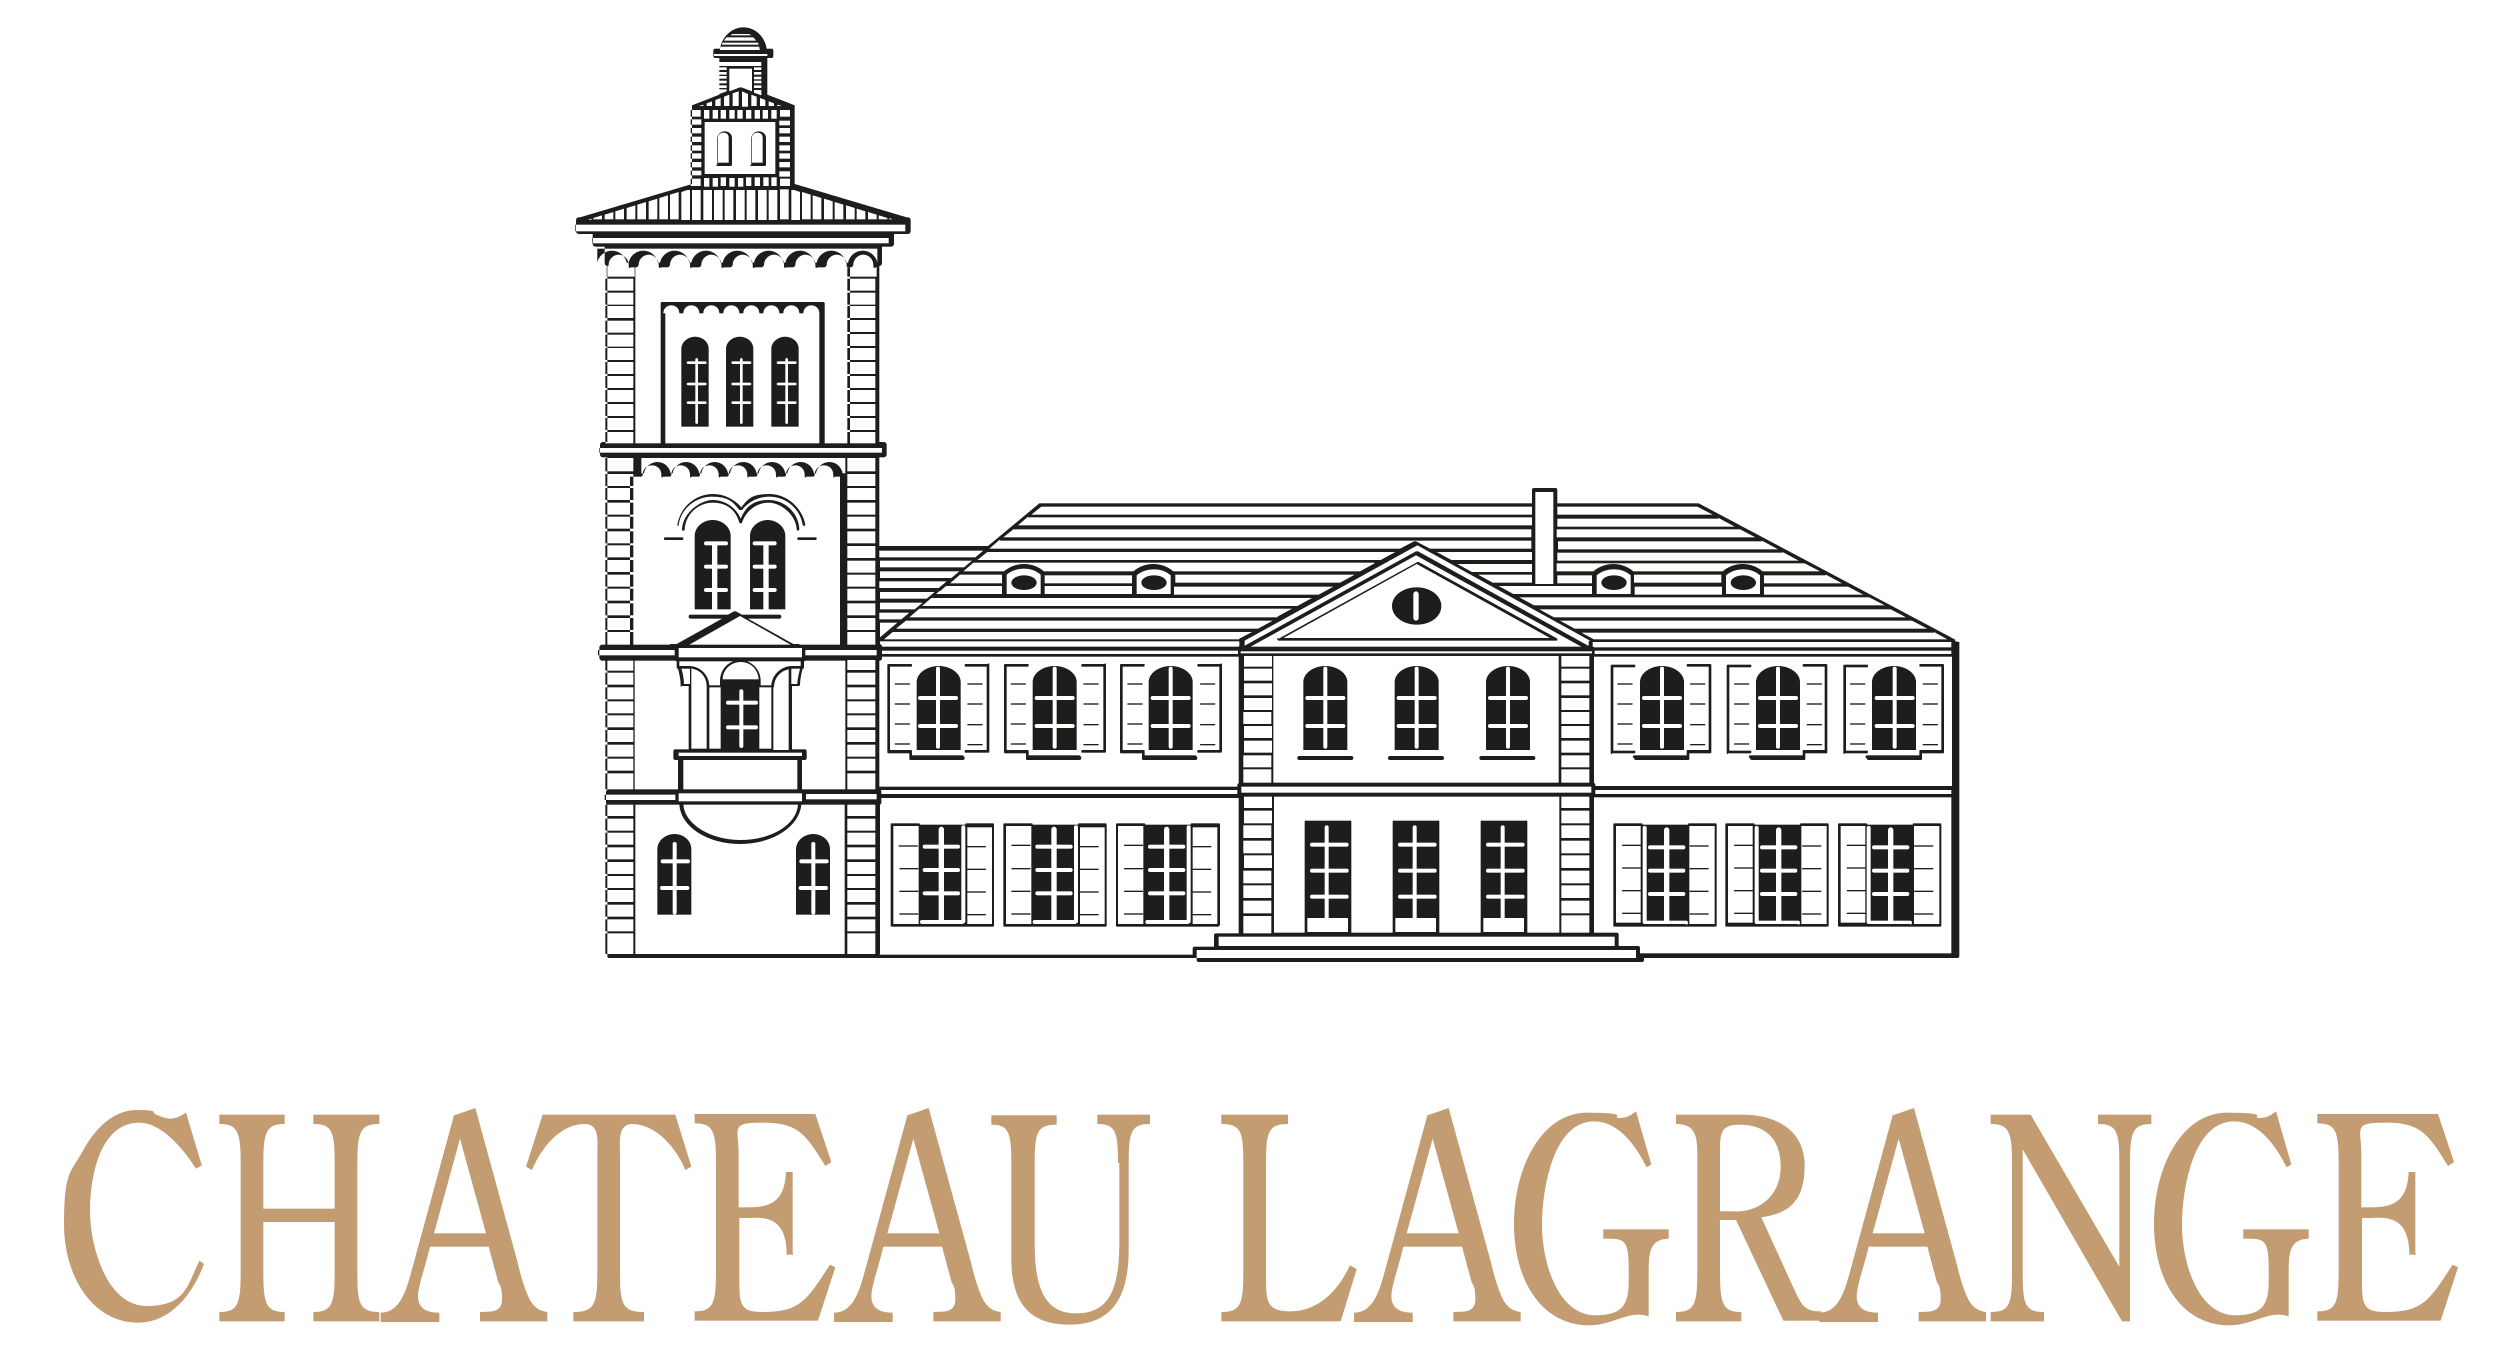 <svg xmlns="http://www.w3.org/2000/svg" id="Calque_1" data-name="Calque 1" viewBox="0 0 375 203.7"><defs><style>      .cls-1 {        fill: #c39c71;      }      .cls-1, .cls-2 {        stroke-width: 0px;      }      .cls-2 {        fill: #1d1d1b;      }    </style></defs><g><path class="cls-1" d="M30.3,174.8l-.9.5c-1.9-3-5.2-6.9-8.5-6.9-5.7,0-7.4,7.6-7.4,13.2s2.6,14.3,8.5,14.3,6.1-3.1,7.9-6.8l.7.5c-1.9,5-5.3,8.8-9.9,8.8-6.8,0-11.1-6.9-11.1-14.8s1-7.7,2.8-10.9c1.8-3.4,4.6-6.2,8.1-6.2s2.1.3,2.9.7c.8.3,1.5.6,2.2.6s1.6-.4,2.3-.9l2.3,7.7Z"></path><path class="cls-1" d="M50.2,181.3v-6.9c0-4.7-.4-5.8-3.2-5.8v-1.4h9.9v1.4c-2.8,0-3.3,1.1-3.3,5.8v16.6c0,4.7.4,5.8,3.3,5.8v1.4h-9.9v-1.4c2.7,0,3.2-1.1,3.2-5.8v-7.7h-10.7v7.7c0,4.7.5,5.8,3.2,5.8v1.4h-9.8v-1.4c2.7,0,3.2-1.1,3.2-5.8v-16.6c0-4.7-.5-5.8-3.2-5.8v-1.4h9.8v1.4c-2.7,0-3.2,1.1-3.2,5.8v6.9h10.7Z"></path><path class="cls-1" d="M71.3,166.2l6.3,23c.4,1.7,1.3,5.2,2.3,6.4.6.8,1.4,1.1,2.2,1.2v1.4h-10.1v-1.4c1.2-.1,3.3.3,3.3-1.9s-.4-2.1-.6-2.7l-1.4-5.2h-8.8l-.4,1.6c-.3,1.2-1.4,4.5-1.4,5.8,0,2.2,1.8,2.5,3.2,2.5v1.4h-8.8v-1.4c3,0,3.9-3.6,4.7-6.5l6.3-23.1,3.2-1.1ZM69,170.8l-3.9,14.2h7.8l-3.9-14.2Z"></path><path class="cls-1" d="M93,191c0,4.7.4,5.8,3.6,5.8v1.4h-10.6v-1.4c3.1,0,3.6-1.1,3.6-5.8v-17.7c0-2.1.4-4.7-1.9-4.7-3.5,0-6.4,3.3-7.9,6.9l-.9-.5,2.5-7.8h19.9l2.4,7.8-.9.5c-1.5-3.6-4.5-6.8-7.9-6.9-2.3,0-1.9,2.6-1.9,4.7v17.7Z"></path><path class="cls-1" d="M119,188.2h-1c0-5.4-2.9-5.7-5.7-5.5h-1.4v9.8c0,3.4.4,4.3,3.5,4.3,5.6,0,6.6-1.7,10.1-7.1l.8.4-2.6,8h-18.5v-1.4c2.7,0,3.2-1.1,3.2-5.8v-16.6c0-4.7-.5-5.8-3.2-5.8v-1.4h18.1l2.4,7.2-.9.6c-3-4.9-4.2-6.5-9.3-6.5s-3.7.7-3.7,4.8v7.9h1.4c3.2,0,5.5-.7,5.7-5.3h1v12.1Z"></path><path class="cls-1" d="M139.3,166.2l6.3,23c.4,1.7,1.3,5.2,2.3,6.4.6.8,1.4,1.1,2.2,1.2v1.4h-10.1v-1.4c1.2-.1,3.3.3,3.3-1.9s-.4-2.1-.6-2.7l-1.4-5.2h-8.8l-.4,1.6c-.3,1.2-1.4,4.5-1.4,5.8,0,2.2,1.8,2.5,3.2,2.5v1.4h-8.8v-1.4c3,0,3.9-3.6,4.7-6.5l6.3-23.1,3.2-1.1ZM137,170.8l-3.9,14.2h7.8l-3.9-14.2Z"></path><path class="cls-1" d="M167.7,174.4c0-4.7-.4-5.8-3.1-5.8v-1.4h7.9v1.4c-2.8,0-3.2,1.1-3.2,5.8v13.1c0,7.5-2.8,11.2-8.9,11.2s-8.7-3.4-8.7-9.9v-14.3c0-4.7-.4-5.8-3-5.8v-1.4h9.8v1.4c-2.9,0-3.3,1.1-3.3,5.8v11.9c0,5.6.9,10.7,6.3,10.6,5.7,0,6.4-5.2,6.4-11v-11.5Z"></path><path class="cls-1" d="M203.5,190.4l-2.4,7.8h-17.9v-1.4c2.8,0,3.3-1.1,3.3-5.8v-16.6c0-4.7-.4-5.8-3.3-5.8v-1.4h10v1.4c-2.9,0-3.3,1.1-3.3,5.8v17.4c0,3.7.3,4.9,3.7,4.9s6.7-2.2,8.9-6.9l.9.5Z"></path><path class="cls-1" d="M217.3,166.2l6.3,23c.4,1.7,1.3,5.2,2.3,6.4.6.8,1.4,1.1,2.2,1.2v1.4h-10.1v-1.4c1.2-.1,3.3.3,3.3-1.9s-.4-2.1-.6-2.7l-1.4-5.2h-8.8l-.4,1.6c-.3,1.2-1.4,4.5-1.4,5.8,0,2.2,1.8,2.5,3.2,2.5v1.4h-8.8v-1.4c3,0,3.9-3.6,4.7-6.5l6.3-23.1,3.2-1.1ZM214.9,170.8l-3.9,14.2h7.8l-3.9-14.2Z"></path><path class="cls-1" d="M248,174.5l-1,.6c-1.7-3.4-4.3-6.9-7.9-6.9-6,0-7.8,9.8-7.8,15.6s2.5,13.5,8,13.5,5-3.1,5-7.4-1-4.1-3.8-4.1v-1.4h9.8v1.4c-3,.1-3,2.3-3,5.4v6.3c-.4-.2-.9-.3-1.5-.3-2.3,0-4.5,1.6-7.4,1.6-7.3,0-11.3-6.9-11.3-15.2s4-16.7,11-16.7,3.4.8,4.7.8,1.8-.4,2.6-1l2.3,8Z"></path><path class="cls-1" d="M258,183.1v7.9c0,4.7.5,5.8,3.2,5.8v1.4h-9.8v-1.4c2.7,0,3.2-1.1,3.2-5.8v-16.5c0-3.4.2-5.9-3.2-5.9v-1.4h10.1c4,0,9.2,1.7,9.2,7.7s-3.2,7.2-6.5,7.7l4.6,10.1c1.3,2.7,1.6,4.1,4.4,4v1.4h-5.7l-7.1-15.1h-2.5ZM258,181.7h1.8c3.5.3,7.3-1.9,7.3-6.7s-3-6.3-6.1-6.3-3,1.4-3,4.6v8.5Z"></path><path class="cls-1" d="M287.1,166.2l6.3,23c.4,1.7,1.3,5.2,2.3,6.4.6.8,1.4,1.1,2.2,1.2v1.4h-10.1v-1.4c1.2-.1,3.3.3,3.3-1.9s-.4-2.1-.6-2.7l-1.4-5.2h-8.8l-.4,1.6c-.3,1.2-1.4,4.5-1.4,5.8,0,2.2,1.8,2.5,3.2,2.5v1.4h-8.8v-1.4c3,0,3.9-3.6,4.7-6.5l6.3-23.1,3.2-1.1ZM284.8,170.8l-3.9,14.2h7.8l-3.9-14.2Z"></path><path class="cls-1" d="M317.9,190.3v-15.9c0-4.7-.4-5.8-3.2-5.8v-1.4h8v1.4c-2.7,0-3.2,1.1-3.2,5.8v23.8h-1.2l-14.9-25.8v18.6c0,4.7.4,5.8,3.2,5.8v1.4h-8v-1.4c2.8,0,3.2-1.1,3.2-5.8v-16.6c0-4.7-.5-5.8-3.2-5.8v-1.4h6l13.4,23Z"></path><path class="cls-1" d="M344,174.5l-1,.6c-1.7-3.4-4.3-6.9-7.9-6.9-6,0-7.8,9.8-7.8,15.6s2.5,13.5,8,13.5,5-3.1,5-7.4-1-4.1-3.8-4.1v-1.4h9.8v1.4c-3,.1-3,2.3-3,5.4v6.3c-.4-.2-.9-.3-1.5-.3-2.3,0-4.5,1.6-7.4,1.6-7.3,0-11.3-6.9-11.3-15.2s4-16.7,11-16.7,3.4.8,4.7.8,1.8-.4,2.6-1l2.3,8Z"></path><path class="cls-1" d="M362.4,188.2h-1c0-5.4-2.9-5.7-5.7-5.5h-1.4v9.8c0,3.4.4,4.3,3.5,4.3,5.6,0,6.6-1.7,10.1-7.1l.8.4-2.6,8h-18.5v-1.4c2.7,0,3.2-1.1,3.2-5.8v-16.6c0-4.7-.5-5.8-3.2-5.8v-1.4h18.1l2.4,7.2-.9.6c-3-4.9-4.2-6.5-9.3-6.5s-3.7.7-3.7,4.8v7.9h1.4c3.2,0,5.5-.7,5.7-5.3h1v12.1Z"></path></g><g><path class="cls-2" d="M136.4,102.5h-2.1c0,0-.1,0-.1.1s0,.1.1.1h2.1c0,0,.1,0,.1-.1s0-.1-.1-.1Z"></path><path class="cls-2" d="M136.4,105.5h-2.1c0,0-.1,0-.1.1s0,.1.1.1h2.1c0,0,.1,0,.1-.1s0-.1-.1-.1Z"></path><path class="cls-2" d="M136.4,108.5h-2.1c0,0-.1,0-.1.1s0,.1.1.1h2.1c0,0,.1,0,.1-.1s0-.1-.1-.1Z"></path><path class="cls-2" d="M136.4,111.5h-2.1c0,0-.1,0-.1.1s0,.1.1.1h2.1c0,0,.1,0,.1-.1s0-.1-.1-.1Z"></path><path class="cls-2" d="M148.2,99.6h-3.3c-.1,0-.2,0-.2.2s0,.2.2.2h3.1v12.5h-3.1c-.1,0-.2,0-.2.2s0,.2.2.2h3.3c.1,0,.2,0,.2-.2v-13c0-.1,0-.2-.2-.2Z"></path><path class="cls-2" d="M145.2,102.7h2.1c0,0,.1,0,.1-.1s0-.1-.1-.1h-2.1c0,0-.1,0-.1.1s0,.1.1.1Z"></path><path class="cls-2" d="M145.2,105.7h2.1c0,0,.1,0,.1-.1s0-.1-.1-.1h-2.1c0,0-.1,0-.1.1s0,.1.1.1Z"></path><path class="cls-2" d="M145.2,108.8h2.1c0,0,.1,0,.1-.1s0-.1-.1-.1h-2.1c0,0-.1,0-.1.1s0,.1.1.1Z"></path><path class="cls-2" d="M145.2,111.8h2.1c0,0,.1,0,.1-.1s0-.1-.1-.1h-2.1c0,0-.1,0-.1.1s0,.1.1.1Z"></path><path class="cls-2" d="M144.6,113.3h-7.8v-.6c0-.1,0-.2-.2-.2h-3.1v-12.5h3.1c.1,0,.2,0,.2-.2s0-.2-.2-.2h-3.3c-.1,0-.2,0-.2.2v13c0,.1,0,.2.2.2h3.1v.8c0,.1,0,.2.2.2s0,0,0,0c0,0,0,0,0,0h7.8c.2,0,.3-.1.3-.3s-.1-.3-.3-.3Z"></path><path class="cls-2" d="M137.5,112.5h6.6v-10.2h0c0-1.3-1.5-2.4-3.3-2.4s-3.3,1.1-3.3,2.4h0v10.2ZM138,105c-.2,0-.3-.1-.3-.3s.1-.3.3-.3h2.4v-4.1c0-.2.1-.3.3-.3s.3.1.3.3v4.1h2.4c.2,0,.3.1.3.3s-.1.3-.3.3h-2.4v3.6h2.4c.2,0,.3.1.3.3s-.1.3-.3.3h-2.4v2.8c0,.2-.1.3-.3.3s-.3-.1-.3-.3v-2.8h-2.4c-.2,0-.3-.1-.3-.3s.1-.3.3-.3h2.4v-3.6h-2.4Z"></path><path class="cls-2" d="M107.4,24.7c0,0,0,.2.2.2h2c0,0,.2,0,.2-.2v-4s0,0,0,0c0-.6-.5-1-1.1-1s-1.1.5-1.1,1,0,0,0,0v4ZM108.5,19.9c.5,0,.8.3.8.7s0,0,0,0v3.8h-1.6v-3.8s0,0,0,0c0-.4.4-.7.8-.7Z"></path><path class="cls-2" d="M112.5,24.7c0,0,0,.2.2.2h2c0,0,.2,0,.2-.2v-4s0,0,0,0c0-.6-.5-1-1.1-1s-1.1.5-1.1,1,0,0,0,0v4ZM113.6,19.9c.5,0,.8.3.8.7s0,0,0,0v3.8h-1.6v-3.8s0,0,0,0c0-.4.4-.7.8-.7Z"></path><path class="cls-2" d="M101.2,125.1c-1.4,0-2.6,1-2.6,2.3v9.8h2.6c-.1,0-.3-.1-.3-.3v-3.4h-1.6c-.2,0-.3-.1-.3-.3s.1-.3.3-.3h1.6v-3.4h-1.5c-.2,0-.3-.1-.3-.3s.1-.3.3-.3h1.5v-2.3c0-.2.1-.3.3-.3s.3.1.3.3v2.3h1.7c.2,0,.3.1.3.3s-.1.3-.3.3h-1.7v3.4h1.6c.2,0,.3.1.3.3s-.1.3-.3.3h-1.6v3.4c0,.1-.1.3-.3.3h2.5v-9.8h0c0-1.3-1.1-2.3-2.6-2.3Z"></path><path class="cls-2" d="M106.9,78c-1.5,0-2.7,1.1-2.7,2.4h0v11h2.6v-2.6h-.9c-.2,0-.3-.1-.3-.3s.1-.3.3-.3h.9v-2.9h-.9c-.2,0-.3-.1-.3-.3s.1-.3.3-.3h.9v-2.9h-.9c-.2,0-.3-.1-.3-.3s.1-.3.3-.3h3c.2,0,.3.1.3.3s-.1.3-.3.3h-1.3v2.9h1.3c.2,0,.3.1.3.3s-.1.3-.3.3h-1.3v2.9h1.3c.2,0,.3.1.3.3s-.1.3-.3.3h-1.3v2.6h2v-11h0c0-1.3-1.2-2.4-2.7-2.4Z"></path><path class="cls-2" d="M115.2,78c-1.5,0-2.7,1.1-2.7,2.4h0v11h2v-2.6h-1.3c-.2,0-.3-.1-.3-.3s.1-.3.3-.3h1.3v-2.9h-1.3c-.2,0-.3-.1-.3-.3s.1-.3.3-.3h1.3v-2.9h-1.3c-.2,0-.3-.1-.3-.3s.1-.3.3-.3h3c.2,0,.3.1.3.3s-.1.3-.3.3h-.9v2.9h.9c.2,0,.3.1.3.3s-.1.3-.3.3h-.9v2.9h.9c.2,0,.3.1.3.3s-.1.3-.3.3h-.9v2.6h2.5v-11h0c0-1.3-1.2-2.4-2.7-2.4Z"></path><path class="cls-2" d="M117.8,50.5c-1.1,0-2.1.8-2.1,1.8h0v11.7h4.1v-11.7h0c0-1-.9-1.8-2.1-1.8ZM119.3,57.4c.1,0,.2.1.2.2s-.1.2-.2.2h-1.1v2.4h1.1c.1,0,.2.1.2.2s-.1.2-.2.2h-1.1v2.8c0,.1-.1.2-.2.2s-.2-.1-.2-.2v-2.8h-1.1c-.1,0-.2-.1-.2-.2s.1-.2.2-.2h1.1v-2.4h-1.1c-.1,0-.2-.1-.2-.2s.1-.2.2-.2h1.1v-2.8h-1.1c-.1,0-.2-.1-.2-.2s.1-.2.2-.2h1.1v-.3c0-.1.1-.2.2-.2s.2.1.2.2v.3h1.1c.1,0,.2.1.2.2s-.1.2-.2.2h-1.1v2.8h1.1Z"></path><path class="cls-2" d="M111,50.5c-1.1,0-2.1.8-2.1,1.8h0v11.7h4.1v-11.7h0c0-1-.9-1.8-2.1-1.8ZM112.5,57.4c.1,0,.2.1.2.2s-.1.2-.2.2h-1.1v2.4h1.1c.1,0,.2.1.2.2s-.1.2-.2.2h-1.1v2.8c0,.1-.1.2-.2.2s-.2-.1-.2-.2v-2.8h-1.1c-.1,0-.2-.1-.2-.2s.1-.2.2-.2h1.1v-2.4h-1.1c-.1,0-.2-.1-.2-.2s.1-.2.2-.2h1.1v-2.8h-1.1c-.1,0-.2-.1-.2-.2s.1-.2.2-.2h1.1v-.3c0-.1.1-.2.2-.2s.2.1.2.2v.3h1.1c.1,0,.2.1.2.2s-.1.2-.2.2h-1.1v2.8h1.1Z"></path><path class="cls-2" d="M104.3,50.5c-1.1,0-2.1.8-2.1,1.8h0v11.7h4.1v-11.7h0c0-1-.9-1.8-2.1-1.8ZM105.8,57.4c.1,0,.2.1.2.2s-.1.2-.2.2h-1.1v2.4h1.1c.1,0,.2.1.2.2s-.1.2-.2.2h-1.1v2.8c0,.1-.1.2-.2.2s-.2-.1-.2-.2v-2.8h-1.1c-.1,0-.2-.1-.2-.2s.1-.2.2-.2h1.1v-2.4h-1.1c-.1,0-.2-.1-.2-.2s.1-.2.2-.2h1.1v-2.8h-1.1c-.1,0-.2-.1-.2-.2s.1-.2.2-.2h1.1v-.3c0-.1.1-.2.2-.2s.2.1.2.2v.3h1.1c.1,0,.2.1.2.2s-.1.2-.2.2h-1.1v2.8h1.1Z"></path><path class="cls-2" d="M134.9,127h2.7c0,0,.1,0,.1-.1s0-.1-.1-.1h-2.7c0,0-.1,0-.1.1s0,.1.1.1Z"></path><path class="cls-2" d="M137.7,130.2h-2.7c0,0-.1,0-.1.1s0,.1.1.1h2.7c0,0,.1,0,.1-.1s0-.1-.1-.1Z"></path><path class="cls-2" d="M137.7,133.6h-2.7c0,0-.1,0-.1.1s0,.1.1.1h2.7c0,0,.1,0,.1-.1s0-.1-.1-.1Z"></path><path class="cls-2" d="M137.7,137h-2.7c0,0-.1,0-.1.1s0,.1.1.1h2.7c0,0,.1,0,.1-.1s0-.1-.1-.1Z"></path><path class="cls-2" d="M149,123.5h-4c-.1,0-.2,0-.2.2h0s-6.8,0-6.8,0h0c0-.1,0-.2-.2-.2h-4c-.1,0-.2,0-.2.2v15.1c0,.1,0,.2.2.2h4c0,0,.1,0,.1,0h6.9s0,0,.1,0h4c.1,0,.2,0,.2-.2v-15.1c0-.1,0-.2-.2-.2ZM134,123.9h3.8v14.7h-3.8v-14.7ZM144.5,138.6h-6.2c-.2,0-.3-.1-.3-.3s.1-.3.3-.3h2.5v-3.7h-2.1c-.2,0-.3-.1-.3-.3s.1-.3.3-.3h2.1v-2.9h-2.1c-.2,0-.3-.1-.3-.3s.1-.3.3-.3h2.1v-2.9h-2.1c-.2,0-.3-.1-.3-.3s.1-.3.3-.3h2.1v-2.3c0-.2.2-.4.4-.4s.4.2.4.4v2.3h2.1c.2,0,.3.1.3.3s-.1.3-.3.3h-2.1v2.9h2.1c.2,0,.3.1.3.3s-.1.3-.3.3h-2.1v2.9h2.1c.2,0,.3.1.3.3s-.1.3-.3.3h-2.1v3.7h2.6v-13.9c0-.2.1-.3.3-.3s.3.1.3.3v14.1c0,.2-.1.3-.3.3ZM148.8,138.6h-3.7v-1.3s0,0,0,0h2.7c0,0,.1,0,.1-.1s0-.1-.1-.1h-2.7s0,0,0,0v-3.2s0,0,0,0h2.7c0,0,.1,0,.1-.1s0-.1-.1-.1h-2.7s0,0,0,0v-3.2s0,0,0,0h2.7c0,0,.1,0,.1-.1s0-.1-.1-.1h-2.7s0,0,0,0v-3.2s0,0,0,0h2.7c0,0,.1,0,.1-.1s0-.1-.1-.1h-2.7s0,0,0,0v-2.8h3.7v14.7Z"></path><path class="cls-2" d="M153.8,102.5h-2.1c0,0-.1,0-.1.1s0,.1.1.1h2.1c0,0,.1,0,.1-.1s0-.1-.1-.1Z"></path><path class="cls-2" d="M153.8,105.5h-2.1c0,0-.1,0-.1.1s0,.1.1.1h2.1c0,0,.1,0,.1-.1s0-.1-.1-.1Z"></path><path class="cls-2" d="M153.8,108.5h-2.1c0,0-.1,0-.1.1s0,.1.1.1h2.1c0,0,.1,0,.1-.1s0-.1-.1-.1Z"></path><path class="cls-2" d="M153.8,111.5h-2.1c0,0-.1,0-.1.1s0,.1.1.1h2.1c0,0,.1,0,.1-.1s0-.1-.1-.1Z"></path><path class="cls-2" d="M165.7,99.6h-3.3c-.1,0-.2,0-.2.2s0,.2.2.2h3.1v12.5h-3.1c-.1,0-.2,0-.2.2s0,.2.2.2h3.3c.1,0,.2,0,.2-.2v-13c0-.1,0-.2-.2-.2Z"></path><path class="cls-2" d="M162.6,102.7h2.1c0,0,.1,0,.1-.1s0-.1-.1-.1h-2.1c0,0-.1,0-.1.1s0,.1.1.1Z"></path><path class="cls-2" d="M162.6,105.7h2.1c0,0,.1,0,.1-.1s0-.1-.1-.1h-2.1c0,0-.1,0-.1.1s0,.1.1.1Z"></path><path class="cls-2" d="M162.6,108.8h2.1c0,0,.1,0,.1-.1s0-.1-.1-.1h-2.1c0,0-.1,0-.1.1s0,.1.1.1Z"></path><path class="cls-2" d="M162.6,111.8h2.1c0,0,.1,0,.1-.1s0-.1-.1-.1h-2.1c0,0-.1,0-.1.1s0,.1.1.1Z"></path><path class="cls-2" d="M162.1,113.3h-7.8v-.6c0-.1,0-.2-.2-.2h-3.1v-12.5h3.1c.1,0,.2,0,.2-.2s0-.2-.2-.2h-3.3c-.1,0-.2,0-.2.2v13c0,.1,0,.2.2.2h3.1v.8c0,.1,0,.2.2.2s0,0,0,0c0,0,0,0,0,0h7.8c.2,0,.3-.1.3-.3s-.1-.3-.3-.3Z"></path><path class="cls-2" d="M154.9,112.5h6.6v-10.2h0c0-1.3-1.5-2.4-3.3-2.4s-3.3,1.1-3.3,2.4h0v10.2ZM155.5,105c-.2,0-.3-.1-.3-.3s.1-.3.3-.3h2.4v-4.1c0-.2.1-.3.3-.3s.3.1.3.3v4.1h2.4c.2,0,.3.1.3.3s-.1.3-.3.3h-2.4v3.6h2.4c.2,0,.3.1.3.3s-.1.3-.3.3h-2.4v2.8c0,.2-.1.3-.3.3s-.3-.1-.3-.3v-2.8h-2.4c-.2,0-.3-.1-.3-.3s.1-.3.3-.3h2.4v-3.6h-2.4Z"></path><path class="cls-2" d="M171.3,102.5h-2.1c0,0-.1,0-.1.1s0,.1.1.1h2.1c0,0,.1,0,.1-.1s0-.1-.1-.1Z"></path><path class="cls-2" d="M171.3,105.5h-2.1c0,0-.1,0-.1.1s0,.1.1.1h2.1c0,0,.1,0,.1-.1s0-.1-.1-.1Z"></path><path class="cls-2" d="M171.3,108.5h-2.1c0,0-.1,0-.1.1s0,.1.1.1h2.1c0,0,.1,0,.1-.1s0-.1-.1-.1Z"></path><path class="cls-2" d="M171.3,111.5h-2.1c0,0-.1,0-.1.1s0,.1.1.1h2.1c0,0,.1,0,.1-.1s0-.1-.1-.1Z"></path><path class="cls-2" d="M183.1,99.6h-3.3c-.1,0-.2,0-.2.2s0,.2.2.2h3.1v12.5h-3.1c-.1,0-.2,0-.2.2s0,.2.2.2h3.3c.1,0,.2,0,.2-.2v-13c0-.1,0-.2-.2-.2Z"></path><path class="cls-2" d="M180.1,102.7h2.1c0,0,.1,0,.1-.1s0-.1-.1-.1h-2.1c0,0-.1,0-.1.1s0,.1.1.1Z"></path><path class="cls-2" d="M180.1,105.7h2.1c0,0,.1,0,.1-.1s0-.1-.1-.1h-2.1c0,0-.1,0-.1.1s0,.1.1.1Z"></path><path class="cls-2" d="M180.1,108.8h2.1c0,0,.1,0,.1-.1s0-.1-.1-.1h-2.1c0,0-.1,0-.1.1s0,.1.1.1Z"></path><path class="cls-2" d="M180.1,111.8h2.1c0,0,.1,0,.1-.1s0-.1-.1-.1h-2.1c0,0-.1,0-.1.1s0,.1.1.1Z"></path><path class="cls-2" d="M179.5,113.3h-7.8v-.6c0-.1,0-.2-.2-.2h-3.1v-12.5h3.1c.1,0,.2,0,.2-.2s0-.2-.2-.2h-3.3c-.1,0-.2,0-.2.2v13c0,.1,0,.2.2.2h3.1v.8c0,.1,0,.2.2.2s0,0,0,0c0,0,0,0,0,0h7.8c.2,0,.3-.1.3-.3s-.1-.3-.3-.3Z"></path><path class="cls-2" d="M172.3,112.5h6.6v-10.2h0c0-1.3-1.5-2.4-3.3-2.4s-3.3,1.1-3.3,2.4h0v10.2ZM172.9,105c-.2,0-.3-.1-.3-.3s.1-.3.3-.3h2.4v-4.1c0-.2.1-.3.3-.3s.3.1.3.3v4.1h2.4c.2,0,.3.1.3.3s-.1.3-.3.3h-2.4v3.6h2.4c.2,0,.3.1.3.3s-.1.3-.3.3h-2.4v2.8c0,.2-.1.3-.3.3s-.3-.1-.3-.3v-2.8h-2.4c-.2,0-.3-.1-.3-.3s.1-.3.3-.3h2.4v-3.6h-2.4Z"></path><path class="cls-2" d="M194.9,114h7.8c.2,0,.3-.1.3-.3s-.1-.3-.3-.3h-7.8c-.2,0-.3.1-.3.3s.1.3.3.3Z"></path><path class="cls-2" d="M195.5,112.5h6.6v-10.2h0c0-1.3-1.5-2.4-3.3-2.4s-3.3,1.1-3.3,2.4h0v10.2ZM196.1,105c-.2,0-.3-.1-.3-.3s.1-.3.3-.3h2.4v-4.1c0-.2.1-.3.3-.3s.3.1.3.3v4.1h2.4c.2,0,.3.1.3.3s-.1.3-.3.3h-2.4v3.6h2.4c.2,0,.3.1.3.3s-.1.3-.3.3h-2.4v2.8c0,.2-.1.3-.3.3s-.3-.1-.3-.3v-2.8h-2.4c-.2,0-.3-.1-.3-.3s.1-.3.3-.3h2.4v-3.6h-2.4Z"></path><path class="cls-2" d="M208.5,114h7.8c.2,0,.3-.1.3-.3s-.1-.3-.3-.3h-7.8c-.2,0-.3.1-.3.3s.1.3.3.3Z"></path><path class="cls-2" d="M209.2,112.5h6.6v-10.2h0c0-1.3-1.5-2.4-3.3-2.4s-3.3,1.1-3.3,2.4h0v10.2ZM209.8,105c-.2,0-.3-.1-.3-.3s.1-.3.3-.3h2.4v-4.1c0-.2.1-.3.3-.3s.3.1.3.3v4.1h2.4c.2,0,.3.1.3.3s-.1.3-.3.3h-2.4v3.6h2.4c.2,0,.3.1.3.3s-.1.3-.3.3h-2.4v2.8c0,.2-.1.3-.3.3s-.3-.1-.3-.3v-2.8h-2.4c-.2,0-.3-.1-.3-.3s.1-.3.3-.3h2.4v-3.6h-2.4Z"></path><path class="cls-2" d="M222.2,114h7.8c.2,0,.3-.1.3-.3s-.1-.3-.3-.3h-7.8c-.2,0-.3.1-.3.3s.1.3.3.3Z"></path><path class="cls-2" d="M222.9,112.5h6.6v-10.2h0c0-1.3-1.5-2.4-3.3-2.4s-3.3,1.1-3.3,2.4h0v10.2ZM223.5,105c-.2,0-.3-.1-.3-.3s.1-.3.3-.3h2.4v-4.1c0-.2.1-.3.3-.3s.3.1.3.3v4.1h2.4c.2,0,.3.1.3.3s-.1.3-.3.3h-2.4v3.6h2.4c.2,0,.3.1.3.3s-.1.3-.3.3h-2.4v2.8c0,.2-.1.3-.3.3s-.3-.1-.3-.3v-2.8h-2.4c-.2,0-.3-.1-.3-.3s.1-.3.3-.3h2.4v-3.6h-2.4Z"></path><path class="cls-2" d="M154.5,126.7h-2.7c0,0-.1,0-.1.1s0,.1.1.1h2.7c0,0,.1,0,.1-.1s0-.1-.1-.1Z"></path><path class="cls-2" d="M154.5,130.2h-2.7c0,0-.1,0-.1.1s0,.1.1.1h2.7c0,0,.1,0,.1-.1s0-.1-.1-.1Z"></path><path class="cls-2" d="M154.5,133.6h-2.7c0,0-.1,0-.1.1s0,.1.1.1h2.7c0,0,.1,0,.1-.1s0-.1-.1-.1Z"></path><path class="cls-2" d="M154.5,137h-2.7c0,0-.1,0-.1.1s0,.1.1.1h2.7c0,0,.1,0,.1-.1s0-.1-.1-.1Z"></path><path class="cls-2" d="M165.9,123.5h-4c-.1,0-.2,0-.2.2h0s-6.8,0-6.8,0h0c0-.1,0-.2-.2-.2h-4c-.1,0-.2,0-.2.2v15.1c0,.1,0,.2.2.2h4c0,0,.1,0,.1,0h6.9s0,0,.1,0h4c.1,0,.2,0,.2-.2v-15.1c0-.1,0-.2-.2-.2ZM150.9,138.6v-14.7h3.8v14.7h-3.8ZM161.4,138.6h-6.2c-.2,0-.3-.1-.3-.3s.1-.3.3-.3h2.5v-3.7h-2.1c-.2,0-.3-.1-.3-.3s.1-.3.3-.3h2.1v-2.9h-2.1c-.2,0-.3-.1-.3-.3s.1-.3.3-.3h2.1v-2.9h-2.1c-.2,0-.3-.1-.3-.3s.1-.3.3-.3h2.1v-2.3c0-.2.2-.4.4-.4s.4.2.4.4v2.3h2.1c.2,0,.3.1.3.3s-.1.3-.3.3h-2.1v2.9h2.1c.2,0,.3.1.3.3s-.1.3-.3.3h-2.1v2.9h2.1c.2,0,.3.1.3.3s-.1.3-.3.3h-2.1v3.7h2.6v-13.9c0-.2.1-.3.3-.3s.3.1.3.3v14.1c0,.2-.1.3-.3.3ZM165.7,138.6h-3.7v-1.3s0,0,0,0h2.7c0,0,.1,0,.1-.1s0-.1-.1-.1h-2.7s0,0,0,0v-3.2s0,0,0,0h2.7c0,0,.1,0,.1-.1s0-.1-.1-.1h-2.7s0,0,0,0v-3.2s0,0,0,0h2.7c0,0,.1,0,.1-.1s0-.1-.1-.1h-2.7s0,0,0,0v-3.2s0,0,0,0h2.7c0,0,.1,0,.1-.1s0-.1-.1-.1h-2.7s0,0,0,0v-2.8h3.7v14.7Z"></path><path class="cls-2" d="M171.4,126.7h-2.7c0,0-.1,0-.1.1s0,.1.1.1h2.7c0,0,.1,0,.1-.1s0-.1-.1-.1Z"></path><path class="cls-2" d="M171.4,130.2h-2.7c0,0-.1,0-.1.1s0,.1.1.1h2.7c0,0,.1,0,.1-.1s0-.1-.1-.1Z"></path><path class="cls-2" d="M171.4,133.6h-2.7c0,0-.1,0-.1.1s0,.1.1.1h2.7c0,0,.1,0,.1-.1s0-.1-.1-.1Z"></path><path class="cls-2" d="M171.4,137h-2.7c0,0-.1,0-.1.1s0,.1.1.1h2.7c0,0,.1,0,.1-.1s0-.1-.1-.1Z"></path><path class="cls-2" d="M183,138.8v-15.1c0-.1,0-.2-.2-.2h-4c-.1,0-.2,0-.2.2h0s-6.8,0-6.8,0h0c0-.1,0-.2-.2-.2h-4c-.1,0-.2,0-.2.2v15.1c0,.1,0,.2.2.2h4c0,0,.1,0,.1,0h6.9s0,0,.1,0h4c.1,0,.2,0,.2-.2ZM167.7,138.6v-14.7h3.8v14.7h-3.8ZM178.3,138.6h-6.2c-.2,0-.3-.1-.3-.3s.1-.3.3-.3h2.5v-3.7h-2.1c-.2,0-.3-.1-.3-.3s.1-.3.3-.3h2.1v-2.9h-2.1c-.2,0-.3-.1-.3-.3s.1-.3.3-.3h2.1v-2.9h-2.1c-.2,0-.3-.1-.3-.3s.1-.3.3-.3h2.1v-2.3c0-.2.2-.4.4-.4s.4.2.4.4v2.3h2.1c.2,0,.3.1.3.3s-.1.3-.3.3h-2.1v2.9h2.1c.2,0,.3.1.3.3s-.1.3-.3.3h-2.1v2.9h2.1c.2,0,.3.1.3.3s-.1.3-.3.3h-2.1v3.7h2.6v-13.9c0-.2.1-.3.3-.3s.3.1.3.3v14.1c0,.2-.1.3-.3.3ZM182.6,138.6h-3.7v-1.3s0,0,0,0h2.7c0,0,.1,0,.1-.1s0-.1-.1-.1h-2.7s0,0,0,0v-3.2s0,0,0,0h2.7c0,0,.1,0,.1-.1s0-.1-.1-.1h-2.7s0,0,0,0v-3.2s0,0,0,0h2.7c0,0,.1,0,.1-.1s0-.1-.1-.1h-2.7s0,0,0,0v-3.2s0,0,0,0h2.7c0,0,.1,0,.1-.1s0-.1-.1-.1h-2.7s0,0,0,0v-2.8h3.7v14.7Z"></path><path class="cls-2" d="M212.5,93.7c2.1,0,3.7-1.2,3.7-2.8s-1.7-2.8-3.7-2.8-3.7,1.2-3.7,2.8,1.7,2.8,3.7,2.8ZM212,89.1c0-.2.2-.4.4-.4s.4.2.4.4v3.6c0,.2-.2.4-.4.4s-.4-.2-.4-.4v-3.6Z"></path><path class="cls-2" d="M191.6,95.7c0,0-.1.1,0,.2,0,0,.1.2.2.2h41.6c0,0,.2,0,.2-.1,0,0,0-.2,0-.2l-20.8-11.5c0,0-.1,0-.2,0l-20.8,11.5ZM232.5,95.7h-40s20-11.1,20-11.1l20,11.1Z"></path><path class="cls-2" d="M122,125.1c-1.4,0-2.6,1-2.6,2.3h0v9.8h2.6c-.1,0-.3-.1-.3-.3v-3.4h-1.6c-.2,0-.3-.1-.3-.3s.1-.3.3-.3h1.6v-3.4h-1.5c-.2,0-.3-.1-.3-.3s.1-.3.3-.3h1.5v-2.3c0-.2.1-.3.3-.3s.3.1.3.3v2.3h1.7c.2,0,.3.1.3.3s-.1.3-.3.3h-1.7v3.4h1.6c.2,0,.3.1.3.3s-.1.3-.3.3h-1.6v3.4c0,.1-.1.3-.3.3h2.5v-9.8c0-1.3-1.1-2.3-2.6-2.3Z"></path><path class="cls-2" d="M288.5,102.7h2.1c0,0,.1,0,.1-.1s0-.1-.1-.1h-2.1c0,0-.1,0-.1.1s0,.1.1.1Z"></path><path class="cls-2" d="M288.5,105.7h2.1c0,0,.1,0,.1-.1s0-.1-.1-.1h-2.1c0,0-.1,0-.1.1s0,.1.1.1Z"></path><path class="cls-2" d="M288.5,108.8h2.1c0,0,.1,0,.1-.1s0-.1-.1-.1h-2.1c0,0-.1,0-.1.1s0,.1.1.1Z"></path><path class="cls-2" d="M288.5,111.8h2.1c0,0,.1,0,.1-.1s0-.1-.1-.1h-2.1c0,0-.1,0-.1.1s0,.1.1.1Z"></path><path class="cls-2" d="M276.7,113h3.3c.1,0,.2,0,.2-.2s0-.2-.2-.2h-3.1v-12.5h3.1c.1,0,.2,0,.2-.2s0-.2-.2-.2h-3.3c-.1,0-.2,0-.2.2v13c0,.1,0,.2.2.2Z"></path><path class="cls-2" d="M279.7,102.5h-2.1c0,0-.1,0-.1.1s0,.1.1.1h2.1c0,0,.1,0,.1-.1s0-.1-.1-.1Z"></path><path class="cls-2" d="M279.7,105.5h-2.1c0,0-.1,0-.1.1s0,.1.1.1h2.1c0,0,.1,0,.1-.1s0-.1-.1-.1Z"></path><path class="cls-2" d="M279.7,108.5h-2.1c0,0-.1,0-.1.1s0,.1.1.1h2.1c0,0,.1,0,.1-.1s0-.1-.1-.1Z"></path><path class="cls-2" d="M279.7,111.5h-2.1c0,0-.1,0-.1.1s0,.1.1.1h2.1c0,0,.1,0,.1-.1s0-.1-.1-.1Z"></path><path class="cls-2" d="M280,113.7c0,.2.1.3.3.3h7.8s0,0,0,0c0,0,0,0,0,0,.1,0,.2,0,.2-.2v-.8h3.1c.1,0,.2,0,.2-.2v-13c0-.1,0-.2-.2-.2h-3.3c-.1,0-.2,0-.2.2s0,.2.2.2h3.1v12.5h-3.1c-.1,0-.2,0-.2.2v.6h-7.8c-.2,0-.3.1-.3.3Z"></path><path class="cls-2" d="M287.4,102.3c0-1.3-1.5-2.4-3.3-2.4s-3.3,1.1-3.3,2.4h0v10.2h6.6v-10.2ZM286.9,108.6c.2,0,.3.1.3.3s-.1.3-.3.3h-2.4v2.8c0,.2-.1.3-.3.3s-.3-.1-.3-.3v-2.8h-2.4c-.2,0-.3-.1-.3-.3s.1-.3.3-.3h2.4v-3.6h-2.4c-.2,0-.3-.1-.3-.3s.1-.3.3-.3h2.4v-4.1c0-.2.1-.3.3-.3s.3.1.3.3v4.1h2.4c.2,0,.3.1.3.3s-.1.3-.3.3h-2.4v3.6h2.4Z"></path><path class="cls-2" d="M291.1,123.5h-4c-.1,0-.2,0-.2.2h0s-6.8,0-6.8,0h0c0-.1,0-.2-.2-.2h-4c-.1,0-.2,0-.2.2v15.1c0,.1,0,.2.2.2h4c0,0,.1,0,.1,0h6.9s0,0,.1,0h4c.1,0,.2,0,.2-.2v-15.1c0-.1,0-.2-.2-.2ZM276.1,123.9h3.7v2.8s0,0,0,0h-2.7c0,0-.1,0-.1.1s0,.1.1.1h2.7s0,0,0,0v3.2s0,0,0,0h-2.7c0,0-.1,0-.1.1s0,.1.1.1h2.7s0,0,0,0v3.2s0,0,0,0h-2.7c0,0-.1,0-.1.1s0,.1.1.1h2.7s0,0,0,0v3.2s0,0,0,0h-2.7c0,0-.1,0-.1.1s0,.1.1.1h2.7s0,0,0,0v1.3h-3.7v-14.7ZM286.6,138.6h-6.3c-.2,0-.3-.1-.3-.3v-14.1c0-.2.1-.3.3-.3s.3.1.3.3v13.9h2.6v-3.7h-2.1c-.2,0-.3-.1-.3-.3s.1-.3.3-.3h2.1v-2.9h-2.1c-.2,0-.3-.1-.3-.3s.1-.3.3-.3h2.1v-2.9h-2.1c-.2,0-.3-.1-.3-.3s.1-.3.3-.3h2.1v-2.3c0-.2.2-.4.4-.4s.4.2.4.4v2.3h2.1c.2,0,.3.1.3.3s-.1.3-.3.3h-2.1v2.9h2.1c.2,0,.3.1.3.3s-.1.3-.3.3h-2.1v2.9h2.1c.2,0,.3.1.3.3s-.1.3-.3.3h-2.1v3.7h2.5c.2,0,.3.1.3.3s-.1.3-.3.3ZM290.9,138.6h-3.8s0,0,0,0v-14.7s0,0,0,0h3.8v14.7Z"></path><path class="cls-2" d="M287.2,127h2.7c0,0,.1,0,.1-.1s0-.1-.1-.1h-2.7c0,0-.1,0-.1.1s0,.1.1.1Z"></path><path class="cls-2" d="M287.2,130.4h2.7c0,0,.1,0,.1-.1s0-.1-.1-.1h-2.7c0,0-.1,0-.1.1s0,.1.1.1Z"></path><path class="cls-2" d="M287.2,133.8h2.7c0,0,.1,0,.1-.1s0-.1-.1-.1h-2.7c0,0-.1,0-.1.1s0,.1.1.1Z"></path><path class="cls-2" d="M287.2,137.2h2.7c0,0,.1,0,.1-.1s0-.1-.1-.1h-2.7c0,0-.1,0-.1.1s0,.1.1.1Z"></path><path class="cls-2" d="M271.1,102.7h2.1c0,0,.1,0,.1-.1s0-.1-.1-.1h-2.1c0,0-.1,0-.1.1s0,.1.1.1Z"></path><path class="cls-2" d="M271.1,105.7h2.1c0,0,.1,0,.1-.1s0-.1-.1-.1h-2.1c0,0-.1,0-.1.1s0,.1.1.1Z"></path><path class="cls-2" d="M271.1,108.8h2.1c0,0,.1,0,.1-.1s0-.1-.1-.1h-2.1c0,0-.1,0-.1.1s0,.1.1.1Z"></path><path class="cls-2" d="M271.1,111.8h2.1c0,0,.1,0,.1-.1s0-.1-.1-.1h-2.1c0,0-.1,0-.1.1s0,.1.1.1Z"></path><path class="cls-2" d="M259.2,113h3.3c.1,0,.2,0,.2-.2s0-.2-.2-.2h-3.1v-12.5h3.1c.1,0,.2,0,.2-.2s0-.2-.2-.2h-3.3c-.1,0-.2,0-.2.2v13c0,.1,0,.2.2.2Z"></path><path class="cls-2" d="M262.3,102.5h-2.1c0,0-.1,0-.1.1s0,.1.1.1h2.1c0,0,.1,0,.1-.1s0-.1-.1-.1Z"></path><path class="cls-2" d="M262.3,105.5h-2.1c0,0-.1,0-.1.1s0,.1.1.1h2.1c0,0,.1,0,.1-.1s0-.1-.1-.1Z"></path><path class="cls-2" d="M262.3,108.5h-2.1c0,0-.1,0-.1.1s0,.1.1.1h2.1c0,0,.1,0,.1-.1s0-.1-.1-.1Z"></path><path class="cls-2" d="M262.3,111.5h-2.1c0,0-.1,0-.1.1s0,.1.1.1h2.1c0,0,.1,0,.1-.1s0-.1-.1-.1Z"></path><path class="cls-2" d="M262.5,113.7c0,.2.1.3.3.3h7.8s0,0,0,0c0,0,0,0,0,0,.1,0,.2,0,.2-.2v-.8h3.1c.1,0,.2,0,.2-.2v-13c0-.1,0-.2-.2-.2h-3.3c-.1,0-.2,0-.2.2s0,.2.2.2h3.1v12.5h-3.1c-.1,0-.2,0-.2.2v.6h-7.8c-.2,0-.3.1-.3.3Z"></path><path class="cls-2" d="M270,102.3h0c0-1.3-1.5-2.4-3.3-2.4s-3.3,1.1-3.3,2.4h0v10.2h6.6v-10.2ZM269.4,108.6c.2,0,.3.1.3.3s-.1.3-.3.3h-2.4v2.8c0,.2-.1.3-.3.3s-.3-.1-.3-.3v-2.8h-2.4c-.2,0-.3-.1-.3-.3s.1-.3.3-.3h2.4v-3.6h-2.4c-.2,0-.3-.1-.3-.3s.1-.3.3-.3h2.4v-4.1c0-.2.1-.3.3-.3s.3.1.3.3v4.1h2.4c.2,0,.3.1.3.3s-.1.3-.3.3h-2.4v3.6h2.4Z"></path><path class="cls-2" d="M253.6,102.7h2.1c0,0,.1,0,.1-.1s0-.1-.1-.1h-2.1c0,0-.1,0-.1.1s0,.1.1.1Z"></path><path class="cls-2" d="M253.6,105.7h2.1c0,0,.1,0,.1-.1s0-.1-.1-.1h-2.1c0,0-.1,0-.1.1s0,.1.1.1Z"></path><path class="cls-2" d="M253.6,108.8h2.1c0,0,.1,0,.1-.1s0-.1-.1-.1h-2.1c0,0-.1,0-.1.1s0,.1.1.1Z"></path><path class="cls-2" d="M253.6,111.8h2.1c0,0,.1,0,.1-.1s0-.1-.1-.1h-2.1c0,0-.1,0-.1.1s0,.1.1.1Z"></path><path class="cls-2" d="M241.8,113h3.3c.1,0,.2,0,.2-.2s0-.2-.2-.2h-3.1v-12.5h3.1c.1,0,.2,0,.2-.2s0-.2-.2-.2h-3.3c-.1,0-.2,0-.2.2v13c0,.1,0,.2.2.2Z"></path><path class="cls-2" d="M244.8,102.5h-2.1c0,0-.1,0-.1.1s0,.1.1.1h2.1c0,0,.1,0,.1-.1s0-.1-.1-.1Z"></path><path class="cls-2" d="M244.8,105.5h-2.1c0,0-.1,0-.1.1s0,.1.1.1h2.1c0,0,.1,0,.1-.1s0-.1-.1-.1Z"></path><path class="cls-2" d="M244.8,108.5h-2.1c0,0-.1,0-.1.1s0,.1.1.1h2.1c0,0,.1,0,.1-.1s0-.1-.1-.1Z"></path><path class="cls-2" d="M244.8,111.5h-2.1c0,0-.1,0-.1.1s0,.1.1.1h2.1c0,0,.1,0,.1-.1s0-.1-.1-.1Z"></path><path class="cls-2" d="M245.1,113.7c0,.2.1.3.3.3h7.8s0,0,0,0c0,0,0,0,0,0,.1,0,.2,0,.2-.2v-.8h3.1c.1,0,.2,0,.2-.2v-13c0-.1,0-.2-.2-.2h-3.3c-.1,0-.2,0-.2.2s0,.2.2.2h3.1v12.5h-3.1c-.1,0-.2,0-.2.2v.6h-7.8c-.2,0-.3.1-.3.3Z"></path><path class="cls-2" d="M252.6,102.3h0c0-1.3-1.5-2.4-3.3-2.4s-3.3,1.1-3.3,2.4h0v10.2h6.6v-10.2ZM252,108.6c.2,0,.3.1.3.3s-.1.3-.3.3h-2.4v2.8c0,.2-.1.3-.3.3s-.3-.1-.3-.3v-2.8h-2.4c-.2,0-.3-.1-.3-.3s.1-.3.3-.3h2.4v-3.6h-2.4c-.2,0-.3-.1-.3-.3s.1-.3.3-.3h2.4v-4.1c0-.2.1-.3.3-.3s.3.1.3.3v4.1h2.4c.2,0,.3.1.3.3s-.1.3-.3.3h-2.4v3.6h2.4Z"></path><path class="cls-2" d="M274.2,123.5h-4c-.1,0-.2,0-.2.2h0s-6.8,0-6.8,0h0c0-.1,0-.2-.2-.2h-4c-.1,0-.2,0-.2.2v15.1c0,.1,0,.2.2.2h4c0,0,.1,0,.1,0h6.9s0,0,.1,0h4c.1,0,.2,0,.2-.2v-15.1c0-.1,0-.2-.2-.2ZM259.2,123.9h3.7v2.8s0,0,0,0h-2.7c0,0-.1,0-.1.1s0,.1.1.1h2.7s0,0,0,0v3.2s0,0,0,0h-2.7c0,0-.1,0-.1.1s0,.1.1.1h2.7s0,0,0,0v3.2s0,0,0,0h-2.7c0,0-.1,0-.1.1s0,.1.1.1h2.7s0,0,0,0v3.2s0,0,0,0h-2.7c0,0-.1,0-.1.1s0,.1.1.1h2.7s0,0,0,0v1.3h-3.7v-14.7ZM269.7,138.6h-6.2c-.2,0-.3-.1-.3-.3v-14.1c0-.2.1-.3.3-.3s.3.1.3.3v13.9h2.6v-3.7h-2.1c-.2,0-.3-.1-.3-.3s.1-.3.3-.3h2.1v-2.9h-2.1c-.2,0-.3-.1-.3-.3s.1-.3.3-.3h2.1v-2.9h-2.1c-.2,0-.3-.1-.3-.3s.1-.3.3-.3h2.1v-2.3c0-.2.2-.4.4-.4s.4.2.4.4v2.3h2.1c.2,0,.3.1.3.3s-.1.3-.3.3h-2.1v2.9h2.1c.2,0,.3.1.3.3s-.1.3-.3.3h-2.1v2.9h2.1c.2,0,.3.1.3.3s-.1.3-.3.3h-2.1v3.7h2.5c.2,0,.3.1.3.3s-.1.3-.3.3ZM274,138.6h-3.8s0,0,0,0v-14.7s0,0,0,0h3.8v14.7Z"></path><path class="cls-2" d="M270.4,127h2.7c0,0,.1,0,.1-.1s0-.1-.1-.1h-2.7c0,0-.1,0-.1.1s0,.1.1.1Z"></path><path class="cls-2" d="M270.4,130.4h2.7c0,0,.1,0,.1-.1s0-.1-.1-.1h-2.7c0,0-.1,0-.1.1s0,.1.1.1Z"></path><path class="cls-2" d="M270.4,133.8h2.7c0,0,.1,0,.1-.1s0-.1-.1-.1h-2.7c0,0-.1,0-.1.1s0,.1.1.1Z"></path><path class="cls-2" d="M270.4,137.2h2.7c0,0,.1,0,.1-.1s0-.1-.1-.1h-2.7c0,0-.1,0-.1.1s0,.1.1.1Z"></path><path class="cls-2" d="M257.4,123.5h-4c-.1,0-.2,0-.2.2h0s-6.8,0-6.8,0h0c0-.1,0-.2-.2-.2h-4c-.1,0-.2,0-.2.2v15.1c0,.1,0,.2.2.2h4c0,0,.1,0,.1,0h6.9s0,0,.1,0h4c.1,0,.2,0,.2-.2v-15.1c0-.1,0-.2-.2-.2ZM242.4,123.9h3.7v2.8s0,0,0,0h-2.7c0,0-.1,0-.1.1s0,.1.1.1h2.7s0,0,0,0v3.2s0,0,0,0h-2.7c0,0-.1,0-.1.1s0,.1.1.1h2.7s0,0,0,0v3.2s0,0,0,0h-2.7c0,0-.1,0-.1.1s0,.1.1.1h2.7s0,0,0,0v3.2s0,0,0,0h-2.7c0,0-.1,0-.1.1s0,.1.1.1h2.7s0,0,0,0v1.3h-3.7v-14.7ZM252.9,138.6h-6.2c-.2,0-.3-.1-.3-.3v-14.1c0-.2.1-.3.3-.3s.3.1.3.3v13.9h2.6v-3.7h-2.1c-.2,0-.3-.1-.3-.3s.1-.3.3-.3h2.1v-2.9h-2.1c-.2,0-.3-.1-.3-.3s.1-.3.3-.3h2.1v-2.9h-2.1c-.2,0-.3-.1-.3-.3s.1-.3.3-.3h2.1v-2.3c0-.2.2-.4.4-.4s.4.2.4.4v2.3h2.1c.2,0,.3.1.3.3s-.1.3-.3.3h-2.1v2.9h2.1c.2,0,.3.1.3.3s-.1.3-.3.3h-2.1v2.9h2.1c.2,0,.3.1.3.3s-.1.3-.3.3h-2.1v3.7h2.5c.2,0,.3.1.3.3s-.1.3-.3.3ZM257.2,138.6h-3.8s0,0,0,0v-14.7s0,0,0,0h3.8v14.7Z"></path><path class="cls-2" d="M253.5,127h2.7c0,0,.1,0,.1-.1s0-.1-.1-.1h-2.7c0,0-.1,0-.1.1s0,.1.1.1Z"></path><path class="cls-2" d="M253.5,130.4h2.7c0,0,.1,0,.1-.1s0-.1-.1-.1h-2.7c0,0-.1,0-.1.1s0,.1.1.1Z"></path><path class="cls-2" d="M253.5,133.8h2.7c0,0,.1,0,.1-.1s0-.1-.1-.1h-2.7c0,0-.1,0-.1.1s0,.1.1.1Z"></path><path class="cls-2" d="M253.5,137.2h2.7c0,0,.1,0,.1-.1s0-.1-.1-.1h-2.7c0,0-.1,0-.1.1s0,.1.1.1Z"></path><path class="cls-2" d="M293.3,96.2c0-.1,0-.2-.1-.3l-38.4-20.4s0,0-.1,0h-21.1v-2c0-.2-.1-.3-.3-.3h-3.2c-.2,0-.3.1-.3.3v2h-73.7c0,0-.1,0-.2,0l-7.7,6.4s0,0,0,0h-16.3v-13.3h.7c.2,0,.4-.2.4-.4v-1.5c0-.2-.2-.4-.4-.4h-.7v-26.4c.2,0,.4-.2.4-.4v-2.5h1.4c.2,0,.4-.2.4-.4v-1.5h2.1c.2,0,.4-.2.4-.4v-1.7c0-.2-.2-.4-.4-.4h-.2l-16.8-5s0,0,0,0v-11.7s0,0,0,0c0,0,0,0,0-.1,0,0,0,0,0,0,0,0,0,0,0,0l-4.1-1.6v-5.4s0,0,0-.1h.6c.2,0,.3-.1.3-.3v-.8c0-.2-.1-.3-.3-.3h-.7c-.3-1.9-1.8-3.2-3.5-3.2s-3.2,1.4-3.5,3.2h-.7c-.2,0-.3.1-.3.3v.8c0,.2.1.3.3.3h.6s0,0,0,.1v5.4l-4.1,1.6s0,0,0,0c0,0,0,0,0,0,0,0,0,0,0,.1,0,0,0,0,0,0v11.7s0,0,0,0l-16.8,5h-.2c-.2,0-.4.2-.4.4v1.7c0,.2.2.4.4.4h2.1v1.5c0,.2.2.4.4.4h1.4v2.5c0,.2.2.4.4.4h0v26.4h-.7c-.2,0-.4.2-.4.4v1.5c0,.2.2.4.4.4h.7v28.1h-.8c-.2,0-.4.2-.4.4v1.6c0,.2.2.4.4.4h.8v19.4c-.1,0-.2.2-.2.3v1.6c0,.2.1.3.2.3v22.7c0,.2.1.3.3.3s0,0,0,0h40.9s0,0,0,0,0,0,0,0h47.2v.3c0,.2.1.3.3.3h66.5c.2,0,.3-.1.3-.3v-.3h47c.2,0,.3-.1.3-.3v-47.1s0,0,0,0ZM108.5,6.4h5.2c0,.1.1.2.1.3h-5.5c0-.1,0-.2.1-.3ZM109.1,5.6h3.9c.2.2.3.3.4.5h-4.8c.1-.2.3-.4.4-.5ZM109.9,5.1h2.4c.1,0,.3.1.4.2h-3.2c.1,0,.3-.2.4-.2ZM111.1,4.8h-.1s0,0,0,0,0,0,0,0ZM108.2,7h5.7c0,.2,0,.3.1.5h-6c0-.2,0-.3.1-.5ZM107.1,8.1h8v.3h-8v-.3ZM108.1,14.7v1.2h-.8v-.9l.8-.3ZM114.8,15v.9h-.8v-1.2l.8.3ZM131.8,32.9v-.6l1.3.4v.2h-1.3ZM131.5,32.9h-1.3v-1.1l1.3.4v.7ZM129.8,32.9h-1.3v-1.6l1.3.4v1.2ZM128.2,32.9h-1.3v-2.1l1.3.4v1.7ZM126.5,32.9h-1.3v-2.6l1.3.4v2.2ZM124.9,32.9h-1.3v-3.1l1.3.4v2.7ZM123.2,32.9h-1.3v-3.6l1.3.4v3.2ZM121.6,32.9h-1.3v-4.1l1.3.4v3.7ZM105.2,18s0,0,0,0c0,0,0,0,0,0v.7h-1.6v-.8h1.6ZM106.4,16.5v1.3h-.8v-1.3h.8ZM110.8,13.7v2.2h-.9v-1.9l.9-.3ZM116.5,16.5v1.3h-.8v-1.3h.8ZM116.9,26.4s0,0,0,0v-.7h1.6v.8h-1.6ZM116.3,18.3v7.8h-10.6v-7.8h10.6ZM110.2,16.5v1.3h-.8v-1.3h.8ZM111.4,16.5v1.3h-.8v-1.3h.8ZM112.7,16.5v1.3h-.8v-1.3h.8ZM114.5,27.9v-1.3h.8v1.3h-.8ZM113.2,27.9v-1.3h.8v1.3h-.8ZM108.1,27.9v-1.3h.8v1.3h-.8ZM109.4,26.7h.8v1.3h-.8v-1.3ZM110.7,26.7h.8v1.3h-.8v-1.3ZM111.9,27.9v-1.3h.8v1.3h-.8ZM107.7,26.7v1.3h-.8v-1.3h.8ZM108.4,28.5v4.5h-1.3v-4.5h1.3ZM108.7,28.5h1.3v4.5h-1.3v-4.5ZM110.4,28.5h1.3v4.5h-1.3v-4.5ZM112,28.5h1.3v4.5h-1.3v-4.5ZM113.7,28.5h1.3v4.5h-1.3v-4.5ZM115.3,28.5h1.3v4.5h-1.3v-4.5ZM115.7,27.9v-1.3h.8v1.3h-.8ZM116.9,22.6v-.8h1.6v.8h-1.6ZM118.5,23v.8h-1.6v-.8h1.6ZM116.9,21.3v-.8h1.6v.8h-1.6ZM116.9,24.3h1.6v.8h-1.6v-.8ZM118.5,20h-1.6v-.8h1.6v.8ZM118.5,18.8h-1.6v-.7s0,0,0,0c0,0,0,0,0,0h1.6v.8ZM115.2,16.5v1.3h-.8v-1.3h.8ZM114,16.5v1.3h-.8v-1.3h.8ZM111.3,15.9v-2.2l.9.4v1.9h-.9ZM108.9,17.8h-.8v-1.3h.8v1.3ZM107.7,17.8h-.8v-1.3h.8v1.3ZM105.2,21.8v.8h-1.6v-.8h1.6ZM103.6,21.3v-.8h1.6v.8h-1.6ZM105.2,23v.8h-1.6v-.8h1.6ZM105.2,20h-1.6v-.8h1.6v.8ZM103.6,24.3h1.6v.8h-1.6v-.8ZM103.6,25.6h1.6v.7s0,0,0,0h-1.6v-.8ZM105.6,26.7h.8v1.3h-.8v-1.3ZM106.8,28.5v4.5h-1.3v-4.5h1.3ZM117,32.9v-4.5h1.3v4.5h-1.3ZM117,27.9v-1.1h1.5v1.1h-1.5ZM118.5,17.5h-1.5v-1h1.5v1ZM115.3,15.9v-.7l.8.3v.4h-.8ZM113.5,15.9h-.8v-1.7l.8.3v1.4ZM109,11.8h-1.1v-.4h1.1v.4ZM109,11.2h-1.1v-.4h1.1v.4ZM107.9,12.1h1.1v.4h-1.1v-.4ZM109,10.5h-1.1v-.4h1.1v.4ZM114.2,10.1v.4h-1.1v-.4h1.1ZM113.1,11.5h1.1v.4h-1.1v-.4ZM113.1,11.2v-.4h1.1v.4h-1.1ZM113.1,12.1h1.1v.4h-1.1v-.4ZM113.1,12.8h1.1v.4h-1.1v-.4ZM114.2,9.9h-6.3v-.6h6.3v.6ZM107.9,12.8h1.1v.4h-1.1v-.4ZM109.3,10.3h3.5v3.4l-1.6-.6c0,0-.1,0-.2,0l-1.6.6v-3.4ZM109.4,14.2v1.7h-.8v-1.4l.8-.3ZM106.8,15.9h-.8v-.4l.8-.3v.7ZM105.1,17.5h-1.5v-1h1.5v1ZM103.6,26.8h1.5v1.1h-1.5v-1.1ZM105.1,28.5v4.5h-1.3v-4.5h1.3ZM100.5,32.9v-3.7l1.3-.4v4.1h-1.3ZM100.2,32.9h-1.3v-3.2l1.3-.4v3.6ZM98.6,32.9h-1.3v-2.7l1.3-.4v3.1ZM96.9,32.9h-1.3v-2.2l1.3-.4v2.6ZM95.3,32.9h-1.3v-1.7l1.3-.4v2.1ZM93.6,32.9h-1.3v-1.2l1.3-.4v1.6ZM92,32.9h-1.3v-.7l1.3-.4v1.1ZM90.3,32.9h-1.3v-.2l1.3-.4v.6ZM133.4,32.9v-.2l.5.2h-.5ZM120,28.8v4.2h-1.3v-4.5h.4l.9.3ZM116.6,15.9v-.2l.7.2h-.7ZM113.1,13.8v-.3h1.1v.8l-1.1-.4ZM107.9,13.4h1.1v.3l-1.1.4v-.8ZM105.5,15.7v.2h-.7l.7-.2ZM103.1,28.5h.4v4.5h-1.3v-4.2l.9-.3ZM88.7,32.8v.2h-.5l.5-.2ZM86.3,33.7h49.5v1h-49.5v-1ZM242.2,141.9h-59.4v-1.4h59.4v1.4ZM101.3,99.1c0,0,.1.1.2.1h0v.9c0,.1,0,.2.2.2h0c.1.3.4,1.6.4,2.4s0,.2.2.2h1v9.5h-2c-.2,0-.3.1-.3.3v1c0,.2.1.3.3.3h.4v4.4h-.4s0,0,0,0c0,0,0,0,0,0h-6.1v-19.3h6ZM126.8,68.7v2.3s0,0,0,0h-.4c-.2-1-1-1.7-2-1.7s-1.9.8-2,1.7h-.3c-.2-1-1-1.7-2-1.7s-1.9.8-2,1.7h-.3c-.2-1-1-1.7-2-1.7s-1.9.8-2,1.7h-.3c-.2-1-1-1.7-2-1.7s-1.9.8-2,1.7h-.3c-.2-1-1-1.7-2-1.7s-1.9.8-2,1.7h-.3c-.2-1-1-1.7-2-1.7s-1.9.8-2,1.7h-.3c-.2-1-1-1.7-2-1.7s-1.9.8-2,1.7h-.4s0,0,0,0v-2.3h31.4ZM148.1,82.8h61.2l-2.2,1.2s0,0,0,0h-60.5l1.5-1.2s0,0,0,0ZM258.2,86.2v1.2h-13.1v-1.2h13.1ZM245.2,89.2v-1.2h13.1v1.2h-13.1ZM264,86.2v2.9h-5.1v-2.8c.7-.6,1.6-.9,2.6-.9s1.8.3,2.5.9ZM244.6,86.2v2.9h-5.1v-2.8c.7-.6,1.6-.9,2.6-.9s1.8.3,2.5.9ZM238.8,87.5h-5.2v-1.2h5.2v1.2ZM238.8,87.9v1.2h-11.8l-2.2-1.2h14.1ZM229.8,85.8h-9l-2.2-1.2h11.2v1.2ZM229.8,86.2v1.2h-5.9l-2.2-1.2h8.1ZM229.8,84h-12.1l-2.2-1.2h14.3v1.2ZM238.3,96.2v.8h0s0,0,0-.1l-25.6-14.2c0,0-.2,0-.3,0l-25.6,14.1c0,0,0,0-.1.1h0v-.8l25.9-14.3,25.9,14.3ZM292.7,96.3v.8h-53.6c0,0,0-.1-.2-.1v-.7h53.7ZM292.7,117.9h-53.4v-.2c0-.1-.1-.2-.2-.3v-18.9s0,0,0,0h53.7v19.4ZM229.1,139.9v-16.7c0,0,0-.1-.1-.1h-6.8c0,0-.1,0-.1.1v16.7h-6.2v-16.7c0,0,0-.1-.1-.1h-6.8c0,0-.1,0-.1.1v16.7h-6.2v-16.7c0,0,0-.1-.1-.1h-6.8c0,0-.1,0-.1.1v16.7h-4.6v-20.4s0,0,0,0h42.8s0,0,0,0v20.4h-4.7ZM222.5,139.8v-2c0,0,0-.1.1-.1h2.5v-2.9h-1.9c-.2,0-.3-.1-.3-.3s.1-.3.3-.3h1.9v-3.3h-1.9c-.2,0-.3-.1-.3-.3s.1-.3.3-.3h1.9v-3.3h-1.9c-.2,0-.3-.1-.3-.3s.1-.3.3-.3h1.9v-2.3c0-.2.1-.3.3-.3s.3.1.3.3v2.3h2.7c.2,0,.3.1.3.3s-.1.3-.3.3h-2.7v3.3h2.7c.2,0,.3.1.3.3s-.1.3-.3.3h-2.7v3.3h2.7c.2,0,.3.1.3.3s-.1.3-.3.3h-2.7v2.9h2.8c0,0,.1,0,.1.1v2s0,0,0,0h-6.2s0,0,0,0ZM209.3,139.8v-2c0,0,0-.1.1-.1h2.5v-2.9h-1.9c-.2,0-.3-.1-.3-.3s.1-.3.3-.3h1.9v-3.3h-1.9c-.2,0-.3-.1-.3-.3s.1-.3.3-.3h1.9v-3.3h-1.9c-.2,0-.3-.1-.3-.3s.1-.3.3-.3h1.9v-2.3c0-.2.1-.3.3-.3s.3.1.3.3v2.3h2.7c.2,0,.3.1.3.3s-.1.3-.3.3h-2.7v3.3h2.7c.2,0,.3.1.3.3s-.1.3-.3.3h-2.7v3.3h2.7c.2,0,.3.1.3.3s-.1.3-.3.3h-2.7v2.9h2.8c0,0,.1,0,.1.1v2s0,0,0,0h-6.2s0,0,0,0ZM196.1,139.8v-2c0,0,0-.1.1-.1h2.5v-2.9h-1.9c-.2,0-.3-.1-.3-.3s.1-.3.3-.3h1.9v-3.3h-1.9c-.2,0-.3-.1-.3-.3s.1-.3.3-.3h1.9v-3.3h-1.9c-.2,0-.3-.1-.3-.3s.1-.3.3-.3h1.9v-2.3c0-.2.1-.3.3-.3s.3.1.3.3v2.3h2.7c.2,0,.3.1.3.3s-.1.3-.3.3h-2.7v3.3h2.7c.2,0,.3.1.3.3s-.1.3-.3.3h-2.7v3.3h2.7c.2,0,.3.1.3.3s-.1.3-.3.3h-2.7v2.9h2.8c0,0,.1,0,.1.1v2s0,0,0,0h-6.2s0,0,0,0ZM101.8,120.2v-1.2h18.5v1.2h-18.5ZM119.7,120.7c-.2,3-4,5.3-8.6,5.3s-8.4-2.4-8.6-5.3h17.2ZM90.8,133.2v-1.8h4.2v1.8h-4.2ZM95,133.5v1.8h-4.2v-1.8h4.2ZM90.8,131.1v-1.8h4.2v1.8h-4.2ZM90.8,128.9v-1.8h4.2v1.8h-4.2ZM90.8,126.7v-1.8h4.2v1.8h-4.2ZM90.8,135.7h4.2v1.8h-4.2v-1.8ZM95,124.6h-4.2v-1.8h4.2v1.8ZM90.8,137.9h4.2v1.8h-4.2v-1.8ZM90.7,120v-.8h10.6v.8h-10.6ZM95,107h-4.2v-1.8h4.2v1.8ZM95,107.3v1.8h-4.2v-1.8h4.2ZM95,109.5v1.8h-4.2v-1.8h4.2ZM95,111.7v1.8h-4.2v-1.8h4.2ZM95,104.9h-4.2v-1.8h4.2v1.8ZM90.8,113.8h4.2v1.8h-4.2v-1.8ZM111,92.4l7.6,4.3h-15.2l7.6-4.3ZM120.3,97.2v1.4h-18.5v-1.4h18.5ZM131.5,97.5v.8h-10.7v-.8h10.7ZM156.4,89.7s0,0,0,0h13.6s0,0,0,0h5.7s0,0,0,0h21.1l-2.2,1.2h-56.3l.7-.6s0,0,0,0l.7-.6s0,0,0,0h10.7s0,0,0,0h5.7ZM151,89v-2.8c.7-.6,1.6-.9,2.6-.9s1.8.3,2.5.9v2.9h-5.1ZM203.2,86.2l-2.2,1.2s0,0,0,0h-24.7v-1.2h27ZM197.8,89.2h-21.7v-1.2h23.9l-2.2,1.2ZM175.6,86.2v2.9h-5.1v-2.8c.7-.6,1.6-.9,2.6-.9s1.8.3,2.5.9ZM169.8,87.5h-13.1v-1.2h13.1v1.2ZM169.8,87.9v1.2h-13.1v-1.2h13.1ZM234.2,130.6h4.2v1.9h-4.2v-1.9ZM234.2,130.2v-1.9h4.2v1.9h-4.2ZM234.2,128v-1.9h4.2v1.9h-4.2ZM234.2,125.7v-1.9h4.2v1.9h-4.2ZM234.2,132.8h4.2v1.9h-4.2v-1.9ZM238.4,123.5h-4.2v-1.9h4.2v1.9ZM186.2,118.9v-.9h52.5v.9h-52.5ZM186.5,128v-1.9h4.2v1.9h-4.2ZM190.8,128.3v1.9h-4.2v-1.9h4.2ZM186.5,125.7v-1.9h4.2v1.9h-4.2ZM186.5,130.6h4.2v1.9h-4.2v-1.9ZM190.8,123.5h-4.2v-1.9h4.2v1.9ZM186.5,132.8h4.2v1.9h-4.2v-1.9ZM127.1,118.4v-2.4h4.2v2.4h-4.2ZM120.7,118.4s0,0,0,0c0,0,0,0,0,0h-.4v-4.4h.4c.2,0,.3-.1.3-.3v-1c0-.2-.1-.3-.3-.3h-1.9v-9.5h1c0,0,.2,0,.2-.2,0-.8.3-2.1.4-2.4h0c.1,0,.2,0,.2-.2v-.9h0c0,0,.2,0,.2-.1h6v19.3h-6.1ZM106.4,103.1h1.7v9.2h-1.7v-9.2ZM118.7,100.3s0,0,.1,0h1.2c-.1.5-.4,1.5-.4,2.3h-.9v-2.3ZM120.2,99.9h-1.4c-1.6,0-3,1.3-3.1,2.9h-1.6v-.7c0-1.3-.8-2.4-2-2.9h8v.7ZM109.2,105.7c-.2,0-.3-.1-.3-.3s.1-.3.3-.3h1.7v-1.4c0-.2.1-.3.3-.3s.3.1.3.3v1.4h1.9c.2,0,.3.1.3.3s-.1.3-.3.3h-1.9v3.1h1.9c.2,0,.3.1.3.3s-.1.3-.3.3h-1.9v2.5c0,.2-.1.3-.3.3s-.3-.1-.3-.3v-2.5h-1.7c-.2,0-.3-.1-.3-.3s.1-.3.3-.3h1.7v-3.1h-1.7ZM113.7,101.9h-5.3c0-1.4,1.2-2.6,2.7-2.6s2.6,1.1,2.7,2.6ZM113.9,103.1s0,0,0,0h1.8v9.2h-1.8v-9.3ZM116.1,103s0,0,0,0c0-1.3,1-2.4,2.2-2.6v12.1h-2.3v-9.4ZM186.5,117.4v-2h4.2v2h-4.2ZM190.8,108.9v1.8h-4.2v-1.8h4.2ZM186.5,108.6v-1.8h4.2v1.8h-4.2ZM190.8,111.1v1.8h-4.2v-1.8h4.2ZM190.8,106.5h-4.2v-1.8h4.2v1.8ZM186.5,113.3h4.2v1.8h-4.2v-1.8ZM190.8,104.3h-4.2v-1.8h4.2v1.8ZM190.8,102.1h-4.2v-1.8h4.2v1.8ZM185.8,97s0,0,0,0h-53.5c0-.2-.1-.3-.3-.4v-.4h53.9s0,0,0,0v.7ZM127.1,107v-1.8h4.2v1.8h-4.2ZM131.3,107.3v1.8h-4.2v-1.8h4.2ZM127.1,109.5h4.2v1.8h-4.2v-1.8ZM131.3,104.9h-4.2v-1.8h4.2v1.8ZM127.1,111.7h4.2v1.8h-4.2v-1.8ZM131.3,102.7h-4.2v-1.8h4.2v1.8ZM127.1,113.8h4.2v1.8h-4.2v-1.8ZM127.1,77.5h4.2v1.8h-4.2v-1.8ZM131.3,88h-4.2v-1.8h4.2v1.8ZM131.3,88.3v1.8h-4.2v-1.8h4.2ZM131.3,85.9h-4.2v-1.8h4.2v1.8ZM127.1,90.5h4.2v1.8h-4.2v-1.8ZM132,93.4h2.6l-2.6,2.2v-2.2ZM135.2,92.9s0,0,0,0h-3.3v-1h4.5l-1.2,1ZM137.1,91.4s0,0,0,0h-5.1v-1h6.4l-1.2,1ZM139,89.8h-7v-1h8.2l-1.2,1ZM141,88.7s0,0,0,0l.9-.8s0,0,.1,0h8.3v1.2h-9.9l.6-.5ZM140.8,88.2h-8.9v-1h10.1l-1.2,1ZM127.1,83.7v-1.8h4.2v1.8h-4.2ZM127.1,81.5v-1.8h4.2v1.8h-4.2ZM131.3,77.2h-4.2v-1.8h4.2v1.8ZM127.1,92.7h4.2v1.8h-4.2v-1.8ZM131.3,100.5h-4.2v-1.5h4.2v1.5ZM132.3,97.6h53.4v.5h-53.4v-.5ZM238.4,108.9v1.8h-4.2v-1.8h4.2ZM234.2,108.6v-1.8h4.2v1.8h-4.2ZM238.4,106.5h-4.2v-1.8h4.2v1.8ZM234.2,111.1h4.2v1.8h-4.2v-1.8ZM238.4,104.3h-4.2v-1.8h4.2v1.8ZM234.2,113.3h4.2v1.8h-4.2v-1.8ZM238.4,102.1h-4.2v-1.8h4.2v1.8ZM234.2,115.4h4.2v2h-4.2v-2ZM238.4,100h-4.2v-1.6h4.2v1.6ZM233.8,117.4h-42.8v-19h42.8v19ZM190.8,100h-4.2v-1.6h4.2v1.6ZM186,95.7c0,0-.1,0-.1.2,0,0,0,0,0,0h-53.3l1.3-1.1s0,0,0,0h53.9l-1.7.9ZM188.6,94.3h-54.2l1.5-1.2s0,0,0,0h55l-2.2,1.2ZM191.7,92.6h-55.3l1.5-1.3s0,0,.1,0h55.8l-2.2,1.2ZM150.4,87.5h-7.9l1.5-1.3s0,0,0,0h6.3v1.2ZM142.7,86.7s0,0,0,0h-10.7v-1h11.9l-1.2,1ZM131.3,75h-4.2v-1.8h4.2v1.8ZM127.1,94.8h4.2v1.9h-4.2v-1.9ZM110,99.2c-1.2.4-2,1.6-2,2.9v.7h-1.6c-.1-1.6-1.4-2.9-3.1-2.9h-1.4v-.7h8ZM103.4,100.3s0,0,.1,0v2.3h-.9c0-.7-.2-1.8-.4-2.3h1.2ZM103.8,100.3c1.3.2,2.2,1.3,2.2,2.6s0,0,0,0v9.4h-2.3v-12.1ZM120.3,112.9v.5h-18.5v-.5h18.5ZM119.6,114v4.4h-17.1v-4.4h17.1ZM120.9,119.1h10.6v.8h-10.6v-.8ZM127.1,133.5h4.2v1.8h-4.2v-1.8ZM127.1,133.2v-1.8h4.2v1.8h-4.2ZM127.1,131.1v-1.8h4.2v1.8h-4.2ZM127.1,128.9v-1.8h4.2v1.8h-4.2ZM127.1,126.7v-1.8h4.2v1.8h-4.2ZM127.1,135.7h4.2v1.8h-4.2v-1.8ZM131.3,124.6h-4.2v-1.8h4.2v1.8ZM127.1,137.9h4.2v1.8h-4.2v-1.8ZM131.3,122.4h-4.2v-1.7h4.2v1.7ZM132,99.1c.2,0,.3-.2.3-.4v-.2h53.5s0,0,0,0v19c-.1,0-.2.1-.2.3v.2h-53.7v-18.9ZM190.8,119.5s0,0,0,0v1.7h-4.2v-1.7s0,0,0,0h4.2ZM186.5,135.1h4.2v1.9h-4.2v-1.9ZM234.2,135.1h4.2v1.9h-4.2v-1.9ZM238.4,119.5v1.7h-4.2v-1.7s0,0,0,0h4.2s0,0,0,0ZM239.2,98.1v-.5h53.5v.5h-53.5ZM238.7,97.7s0,0,.1,0v.3h-52.7v-.3s0,0,0,0h52.5ZM187.6,97l24.8-13.7,24.8,13.7h-49.6ZM206.2,84.5l-2.2,1.2h-28c-.8-.7-1.9-1.1-3-1.1s-2.2.4-3,1.1h-13.4c-.8-.7-1.9-1.1-3-1.1s-2.2.4-3,1.1h-6.1l1.5-1.3s0,0,0,0h60.1ZM144.5,85.1s0,0,0,0h-12.5v-1h13.8l-1.2,1ZM131.3,72.9h-4.2v-1.8h4.2v1.8ZM95,77.5v1.8h-4.2v-1.8h4.2ZM90.8,77.2v-1.8h4.2v1.8h-4.2ZM95,79.7v1.8h-4.2v-1.8h4.2ZM95,81.8v1.8h-4.2v-1.8h4.2ZM95,84v1.8h-4.2v-1.8h4.2ZM95,86.2v1.8h-4.2v-1.8h4.2ZM95,88.3v1.8h-4.2v-1.8h4.2ZM95,75h-4.2v-1.8h4.2v1.8ZM90.8,90.5h4.2v1.8h-4.2v-1.8ZM95,72.9h-4.2v-1.8h4.2v1.8ZM90.8,92.7h4.2v1.8h-4.2v-1.8ZM95.4,71.5s0,0,0,0h.7c.2,0,.3-.1.3-.3,0-.8.6-1.4,1.4-1.4s1.4.6,1.4,1.4.1.3.3.3h.9c.2,0,.3-.1.3-.3,0-.8.6-1.4,1.4-1.4s1.4.6,1.4,1.4.1.3.3.3h.9c.2,0,.3-.1.3-.3,0-.8.6-1.4,1.4-1.4s1.4.6,1.4,1.4.1.3.3.3h.9c.2,0,.3-.1.3-.3,0-.8.6-1.4,1.4-1.4s1.4.6,1.4,1.4.1.3.3.3h.9c.2,0,.3-.1.3-.3,0-.8.6-1.4,1.4-1.4s1.4.6,1.4,1.4.1.3.3.3h.9c.2,0,.3-.1.3-.3,0-.8.6-1.4,1.4-1.4s1.4.6,1.4,1.4.1.3.3.3h.9c.2,0,.3-.1.3-.3,0-.8.6-1.4,1.4-1.4s1.4.6,1.4,1.4.1.3.3.3h.7s0,0,0,0v25.2h-6c0,0-.1-.1-.2-.1h-.8l-6.8-3.8h4.7c.2,0,.3-.1.3-.3s-.1-.3-.3-.3h-5.5s0,0-.1,0l-.9-.5c0,0-.2,0-.3,0l-.9.5s0,0-.1,0h-5.5c-.2,0-.3.1-.3.3s.1.3.3.3h4.7l-6.8,3.8h-.8c0,0-.2,0-.2.1h-6v-25.2ZM95,102.7h-4.2v-1.8h4.2v1.8ZM90.8,116h4.2v2.4h-4.2v-2.4ZM95,120.7v1.7h-4.2v-1.7h4.2ZM90.8,140h4.2v3.1h-4.2v-3.1ZM95.4,120.7h6.1s0,0,0,0c0,0,0,0,0,0h.4c.2,3.3,4.2,5.9,9.1,5.9s8.9-2.6,9.2-5.9h.4s0,0,0,0c0,0,0,0,0,0h6.1v22.4h-31.4v-22.4ZM127.1,140h4.2v3.1h-4.2v-3.1ZM132,118.5h53.6v.6h-53.4v-.3c0-.1,0-.2-.1-.3ZM186.5,137.4h4.2v2.6h-4.2v-2.6ZM234.2,139.9v-2.6h4.2v2.6h-4.2ZM239.3,118.5h53.4v.6h-53.4v-.6ZM290.1,94.8l2,1.1h-53.1c0,0,0-.1-.1-.1l-1.7-.9h52.9s0,0,0,0ZM286.8,93.1l2.3,1.2h-52.9l-2.2-1.2h52.8s0,0,0,0ZM283.6,91.4l2.3,1.2h-52.8l-2.2-1.2h52.7s0,0,0,0ZM280.4,89.6l2.3,1.2h-52.6l-2.2-1.2h11.3s0,0,0,0h5.7s0,0,0,0h13.6s0,0,0,0h5.7s0,0,0,0h16.1s0,0,0,0ZM279.5,89.2h-14.9v-1.2h12.6l2.3,1.2ZM273.9,86.2l2.4,1.3h-11.7v-1.2h9.2s0,0,0,0ZM270.7,84.5l2.3,1.2h-8.6c-.8-.7-1.9-1.1-3-1.1s-2.2.4-3,1.1h-13.4c-.8-.7-1.9-1.1-3-1.1s-2.2.4-3,1.1h-5.5v-1.2h37.1s0,0,0,0ZM267.4,82.8l2.4,1.3h-36.2v-1.2h33.8s0,0,0,0ZM264.3,81.1l2.4,1.3h-33v-1.2h30.6s0,0,0,0ZM261,79.4l2.3,1.2h-29.8v-1.2h27.4s0,0,0,0ZM257.8,77.7l2.4,1.3h-26.6v-1.2h24.1s0,0,0,0ZM254.6,76l2.3,1.2h-23.3v-1.2h21ZM233,73.8v13.8h-2.7v-13.8h2.7ZM156.2,76h73.6v1.2h-75.1l1.5-1.2ZM154.2,77.6s0,0,.1,0h75.5v1.2h-77.1l1.5-1.3ZM152.1,79.4s0,0,0,0h77.6v1.2h-79.2l1.5-1.2ZM150.1,81.1s0,0,0,0h79.6v1.2h-15.2l-2.1-1.1c0,0-.2,0-.3,0l-2.1,1.1h-61.6l1.5-1.3ZM147.6,82.5l-1.3,1.1s0,0-.1,0h-14.3v-1h15.7ZM131.3,70.7h-4.2v-2h4.2v2ZM127.1,66.5v-1.7h4.2v1.7h-4.2ZM99.5,47h0c0-.7.5-1.2,1.2-1.2s1.2.5,1.2,1.2h.6c0-.7.5-1.2,1.2-1.2s1.2.5,1.2,1.2h.6c0-.7.5-1.2,1.2-1.2s1.2.5,1.2,1.2h.6c0-.7.5-1.2,1.2-1.2s1.2.5,1.2,1.2h.6c0-.7.5-1.2,1.2-1.2s1.2.5,1.2,1.2h.6c0-.7.5-1.2,1.2-1.2s1.2.5,1.2,1.2h.6c0-.7.5-1.2,1.2-1.2s1.2.5,1.2,1.2h.6c0-.7.5-1.2,1.2-1.2s1.2.5,1.2,1.2h0v19.5h-23.1v-19.5ZM122.8,45.3h-23.5c0,0-.2,0-.2.2v21h-3.8v-26.4h.1c.2,0,.4-.2.4-.4,0-.8.7-1.5,1.5-1.5s1.5.7,1.5,1.5.2.4.4.4h.9c.2,0,.4-.2.4-.4,0-.8.7-1.5,1.5-1.5s1.5.7,1.5,1.5.2.4.4.4h.9c.2,0,.4-.2.4-.4,0-.8.7-1.5,1.5-1.5s1.5.7,1.5,1.5.2.4.4.4h.9c.2,0,.4-.2.4-.4,0-.8.7-1.5,1.5-1.5s1.5.7,1.5,1.5.2.4.4.4h.9c.2,0,.4-.2.4-.4,0-.8.7-1.5,1.5-1.5s1.5.7,1.5,1.5.2.4.4.4h.9c.2,0,.4-.2.4-.4,0-.8.7-1.5,1.5-1.5s1.5.7,1.5,1.5.2.4.4.4h.9c.2,0,.4-.2.4-.4,0-.8.7-1.5,1.5-1.5s1.5.7,1.5,1.5.2.4.4.4h.1v26.4h-3.8v-21c0,0,0-.2-.2-.2ZM95,48.1v1.8h-4.2v-1.8h4.2ZM90.8,47.7v-1.8h4.2v1.8h-4.2ZM95,50.2v1.8h-4.2v-1.8h4.2ZM95,52.2v1.8h-4.2v-1.8h4.2ZM95,54.3v1.8h-4.2v-1.8h4.2ZM95,56.4v1.8h-4.2v-1.8h4.2ZM95,58.5v1.8h-4.2v-1.8h4.2ZM95,45.7h-4.2v-1.8h4.2v1.8ZM90.8,60.6h4.2v1.8h-4.2v-1.8ZM95,43.6h-4.2v-1.8h4.2v1.8ZM90.8,62.7h4.2v1.8h-4.2v-1.8ZM127.1,58.2v-1.8h4.2v1.8h-4.2ZM131.3,58.5v1.8h-4.2v-1.8h4.2ZM127.1,56.1v-1.8h4.2v1.8h-4.2ZM127.1,54v-1.8h4.2v1.8h-4.2ZM127.1,51.9v-1.8h4.2v1.8h-4.2ZM127.1,49.8v-1.8h4.2v1.8h-4.2ZM127.1,47.7v-1.8h4.2v1.8h-4.2ZM127.1,60.6h4.2v1.8h-4.2v-1.8ZM131.3,45.7h-4.2v-1.8h4.2v1.8ZM127.1,62.7h4.2v1.8h-4.2v-1.8ZM131.3,43.6h-4.2v-1.8h4.2v1.8ZM131.3,41.5h-4.2v-1.4h.5c.2,0,.4-.2.4-.4,0-.8.7-1.5,1.5-1.5s1.5.7,1.5,1.5.2.4.4.4h.1v1.4ZM88.8,35.7h44.5v.8h-44.5v-.8ZM131.6,37.3v2.1h0c-.2-1-1.1-1.8-2.2-1.8s-2,.8-2.2,1.8h-.3c-.2-1-1.1-1.8-2.2-1.8s-2,.8-2.2,1.8h-.3c-.2-1-1.1-1.8-2.2-1.8s-2,.8-2.2,1.8h-.3c-.2-1-1.1-1.8-2.2-1.8s-2,.8-2.2,1.8h-.3c-.2-1-1.1-1.8-2.2-1.8s-2,.8-2.2,1.8h-.3c-.2-1-1.1-1.8-2.2-1.8s-2,.8-2.2,1.8h-.3c-.2-1-1.1-1.8-2.2-1.8s-2,.8-2.2,1.8h-.3c-.2-1-1.1-1.8-2.2-1.8s-2,.8-2.2,1.8h-.3c-.2-1-1.1-1.8-2.2-1.8s-2,.8-2.2,1.8h0v-2.1h41.1ZM90.9,40.1c.2,0,.4-.2.4-.4,0-.8.7-1.5,1.5-1.5s1.5.7,1.5,1.5.2.4.4.4h.5v1.4h-4.2v-1.4h.1ZM90.8,64.8h4.2v1.7h-4.2v-1.7ZM89.9,67.2h42.4v.7h-42.4v-.7ZM95,68.7v2h-4.2v-2h4.2ZM90.8,94.8h4.2v1.9h-4.2v-1.9ZM89.7,97.5h11.5v.8h-11.5v-.8ZM95,99.1v1.5h-4.2v-1.5h4.2ZM132,143.1v-22.4c.1,0,.2-.2.2-.3v-.7h53.6s0,0,0,0v20.3h-3.4c-.2,0-.3.1-.3.3v1.7h-2.9c-.2,0-.3.1-.3.3v.9h-47ZM245.4,143.7h-65.9v-1.2h65.9v1.2ZM246,143.1v-.9c0-.2-.1-.3-.3-.3h-2.9v-1.7c0-.2-.1-.3-.3-.3h-3.4v-20.3s0,0,0,0h53.6v23.4h-46.7Z"></path><path class="cls-2" d="M153.6,86.3c-1,0-1.9.5-1.9,1.1s.8,1.1,1.9,1.1,1.9-.5,1.9-1.1-.8-1.1-1.9-1.1Z"></path><path class="cls-2" d="M171.2,87.4c0,.6.8,1.1,1.9,1.1s1.9-.5,1.9-1.1-.8-1.1-1.9-1.1-1.9.5-1.9,1.1Z"></path><path class="cls-2" d="M240.2,87.4c0,.6.8,1.1,1.9,1.1s1.9-.5,1.9-1.1-.8-1.1-1.9-1.1-1.9.5-1.9,1.1Z"></path><path class="cls-2" d="M259.6,87.4c0,.6.8,1.1,1.9,1.1s1.9-.5,1.9-1.1-.8-1.1-1.9-1.1-1.9.5-1.9,1.1Z"></path><path class="cls-2" d="M119.9,79.4c-.1-2.5-2.2-4.4-4.6-4.4s-3.5,1.1-4.2,2.8c-.7-1.7-2.4-2.8-4.2-2.8s-4.5,1.9-4.6,4.4c0,.1,0,.2.2.2,0,0,0,0,0,0,.1,0,.2,0,.2-.2.1-2.2,2-4,4.2-4s3.5,1.2,4,3c0,0,.1.1.2.1s.2,0,.2-.1c.6-1.8,2.2-3,4-3s4.1,1.8,4.2,4c0,.1.1.2.2.2.1,0,.2-.1.2-.2Z"></path><path class="cls-2" d="M101.6,78.9c.1,0,.2,0,.2-.2.4-2.5,2.6-4.2,5-4.2s3.1.7,4.1,2c0,0,0,0,.2,0s.1,0,.2,0c1-1.3,2.5-2,4.1-2,2.5,0,4.6,1.8,5,4.2,0,0,.1.2.2.2s0,0,0,0c.1,0,.2-.1.2-.2-.5-2.6-2.8-4.6-5.4-4.6s-3.2.7-4.2,2c-1-1.2-2.6-2-4.2-2-2.7,0-4.9,1.9-5.4,4.6,0,.1,0,.2.2.2Z"></path><path class="cls-2" d="M102.3,81c.1,0,.2,0,.2-.2s0-.2-.2-.2h-2.5c-.1,0-.2,0-.2.2s0,.2.2.2h2.5Z"></path><path class="cls-2" d="M119.6,80.8c0,.1,0,.2.2.2h2.5c.1,0,.2,0,.2-.2s0-.2-.2-.2h-2.5c-.1,0-.2,0-.2.2Z"></path></g></svg>